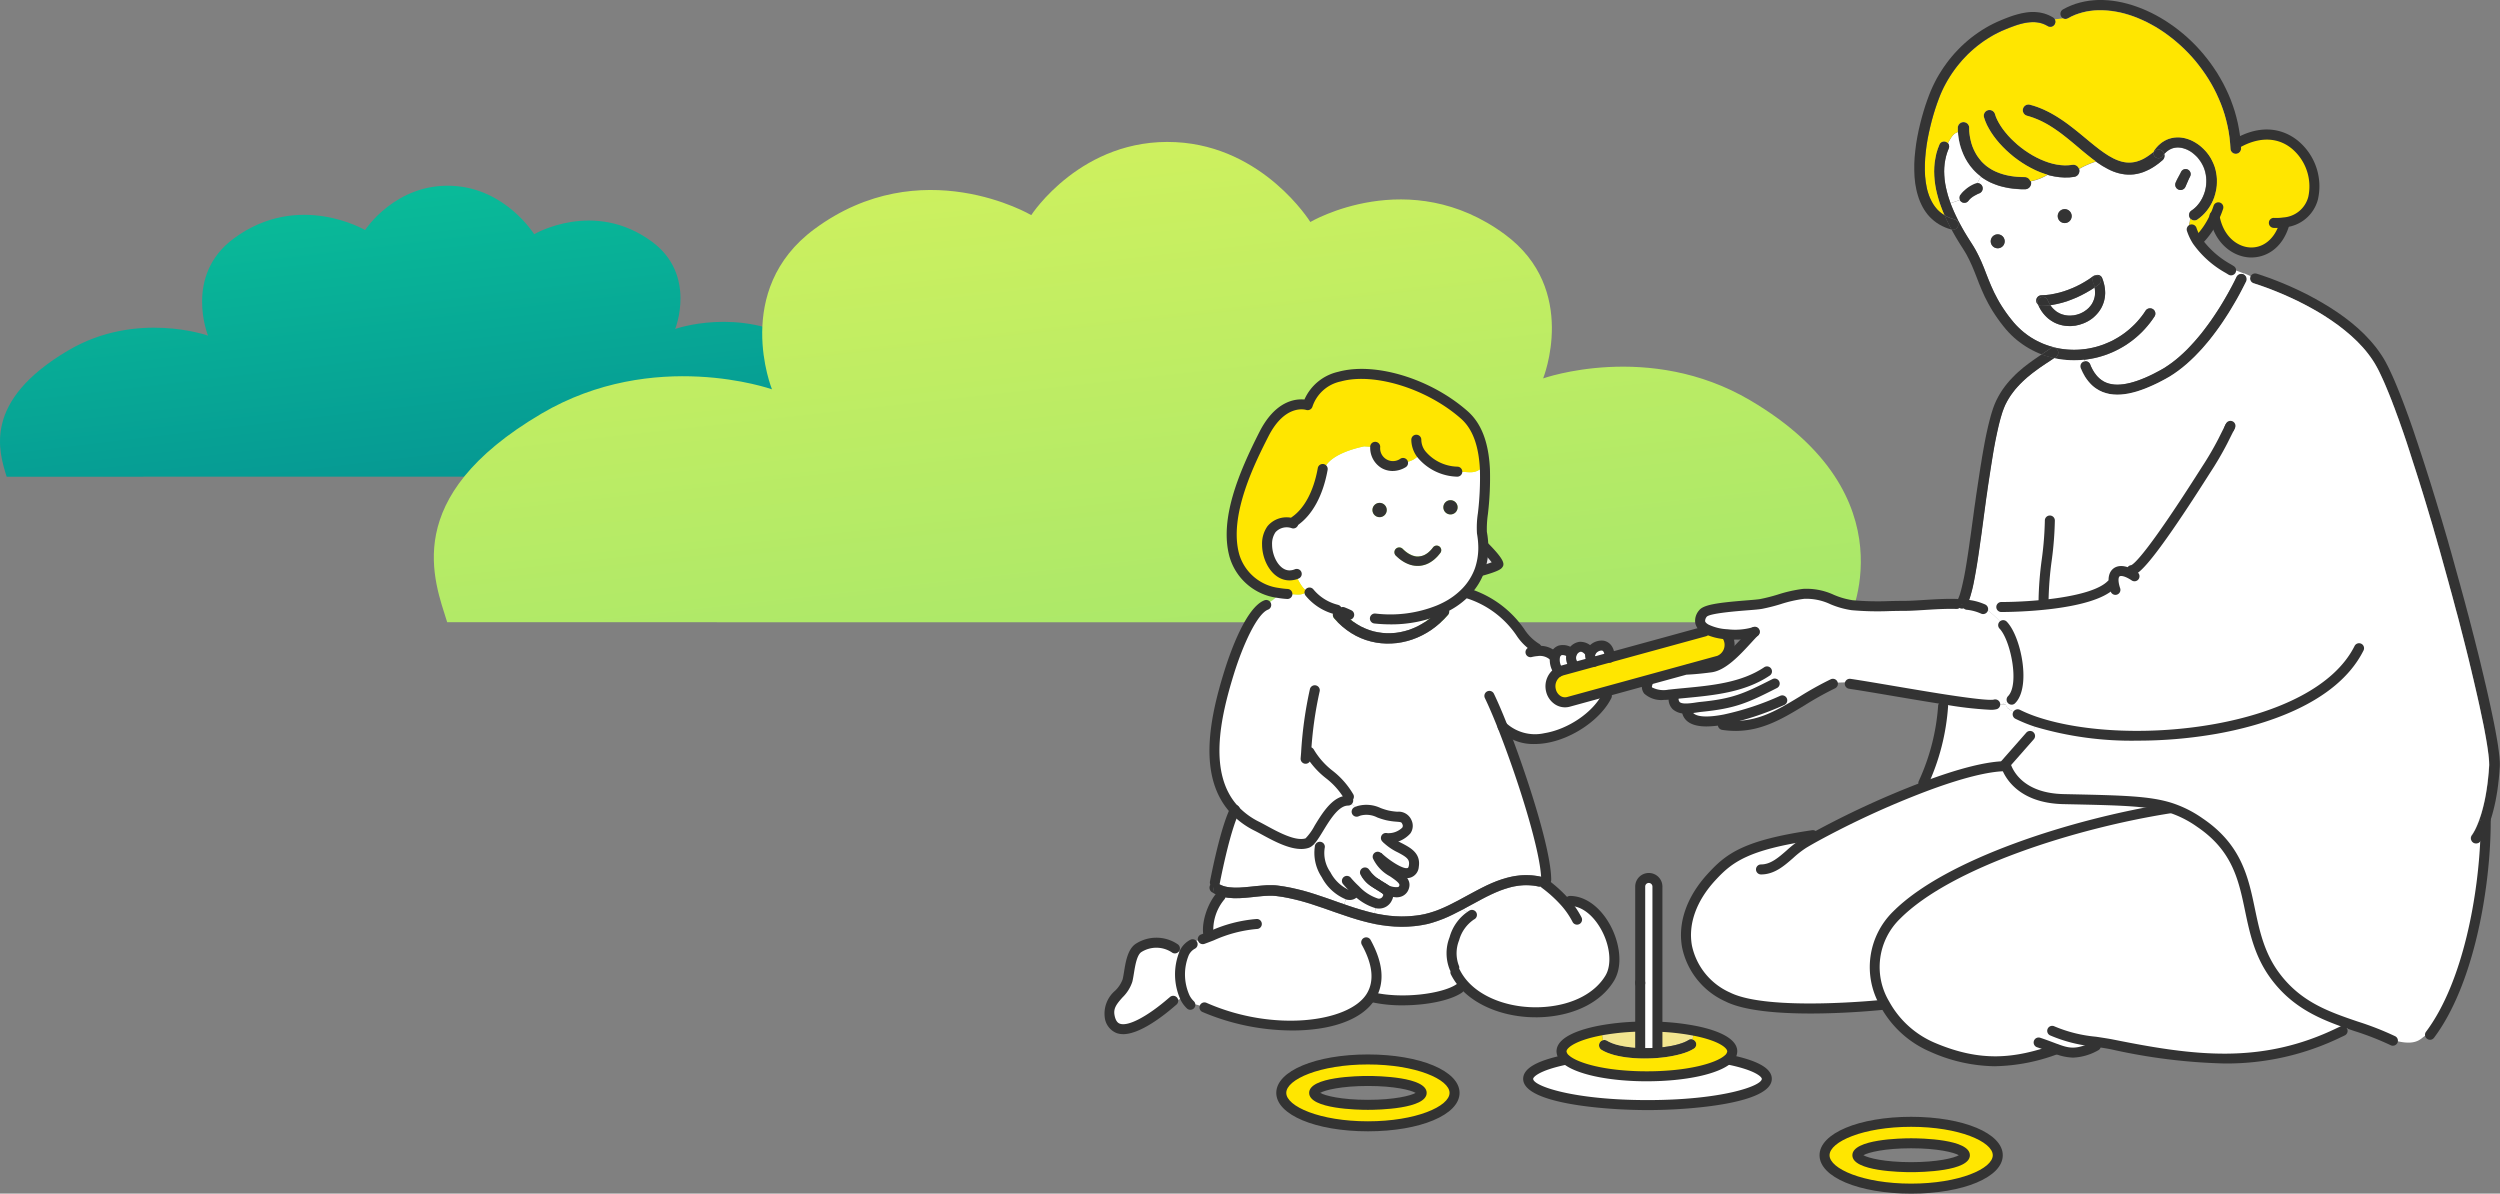 <svg xmlns="http://www.w3.org/2000/svg" xmlns:xlink="http://www.w3.org/1999/xlink" width="330.724" height="157.904" viewBox="0 0 330.724 157.904">
  <rect x="0" y="0" width="330.724" height="157.904" fill="#808080" stroke="none"/>
  <defs>
    <linearGradient id="linear-gradient" x1="0.831" y1="1.744" x2="0.156" y2="-0.071" gradientUnits="objectBoundingBox">
      <stop offset="0" stop-color="#027b8e"/>
      <stop offset="1" stop-color="#0ac29a"/>
    </linearGradient>
    <linearGradient id="linear-gradient-2" x1="-0.057" y1="-0.75" x2="2.034" y2="5.269" gradientUnits="objectBoundingBox">
      <stop offset="0" stop-color="#eef855"/>
      <stop offset="1" stop-color="#0ac29a"/>
    </linearGradient>
  </defs>
  <g id="con1-deco05-t" transform="translate(-330 -3321.341)">
    <g id="グループ_74958" data-name="グループ 74958" transform="translate(-66.744 -765.885)">
      <path id="パス_139069" data-name="パス 139069" d="M1471.131,3137.918c-1.015-3.293-3.262-9.989,8.16-16.715,9.022-5.313,18.478-1.95,18.478-1.95s-3.219-7.953,3.4-12.846c8.556-6.323,17.378-1.118,17.378-1.118s4.023-6.232,11.583-5.848c7.044.357,10.785,6.4,10.785,6.4s7.921-4.674,15.6,1c5.944,4.393,3.054,11.533,3.054,11.533s8.49-3.019,16.59,1.751c13.07,7.7,7.84,17.791,7.84,17.791Z" transform="translate(-1073.507 1012.371)" fill="url(#linear-gradient)"/>
      <path id="パス_139070" data-name="パス 139070" d="M1568.3,3102.806c-1.675-5.437-6.387-16.489,12.467-27.591,14.892-8.77,30.5-3.219,30.5-3.219s-5.314-13.128,5.615-21.2c14.123-10.437,28.685-1.845,28.685-1.845s6.64-10.287,19.119-9.654c11.628.591,17.8,10.562,17.8,10.562s13.074-7.715,25.754,1.656c9.812,7.251,5.041,19.038,5.041,19.038s14.014-4.983,27.384,2.89c21.574,12.7,12.942,29.367,12.942,29.367Z" transform="translate(-1112.399 1066.734)" fill="url(#linear-gradient-2)"/>
    </g>
    <g id="グループ_74956" data-name="グループ 74956" transform="translate(476.088 3321.344)">
      <g id="グループ_74957" data-name="グループ 74957" transform="translate(0 -0.003)">
        <path id="パス_138932" data-name="パス 138932" d="M1110.995,219.048a.651.651,0,0,0-.644-.4l-.193-.193.072-.006.469-.066.463-.078.463-.09.463-.114.457-.132.451-.144.451-.168.445-.181.433-.2.433-.217.427-.235.415-.247.409-.271.4-.283.391-.3.379-.319.367-.331.361-.349.349-.373.331-.379.325-.4.307-.415.289-.421a.7.7,0,0,0-.187-.975.712.712,0,0,0-.981.187l-.265.4-.277.373-.289.355-.295.343-.307.325-.325.313-.325.295-.337.283-.349.271-.355.253-.361.235-.373.223-.373.211-.385.193-.391.174-.391.162-.4.15-.4.132-.4.114-.415.1-.409.084-.415.072-.421.048-.415.042-.421.024-.415.006-.421-.012-.415-.024-.415-.042-.415-.054-.409-.072-.409-.09-.054-.012-.349-.09-.4-.12-.4-.138-.391-.15-.385-.174-.379-.181-.373-.2-.367-.217-.361-.235-.349-.253-.349-.271-.331-.283-.325-.307-.319-.319-.3-.331-.295-.361-.4-.505-.355-.487-.325-.475-.3-.463-.271-.445-.241-.433-.445-.86-.373-.818-.337-.806-.313-.794-.307-.794-.331-.794-.187-.409-.192-.409-.211-.415-.223-.415-.247-.421-.265-.421-.319-.5-.313-.5-.307-.511-.295-.517-.283-.517-.217-.409-.06-.12-.259-.529-.247-.535-.229-.535-.217-.542-.024-.072,1.227-.427a.7.7,0,0,0,.187.235.668.668,0,0,0,.938-.1l.145-.181.144-.144.156-.126.162-.12.162-.1.156-.084.144-.078.126-.066.1-.048.078-.03.048-.018.012-.006a.7.7,0,0,0-.247-1.36l.451-.866.295.211.313.2.325.186.349.181.367.156.385.15.4.138.421.114.439.1.464.09.481.066.5.048.523.036.529.006a.792.792,0,0,0,.77-1.047,6.64,6.64,0,0,0,2.286-.866l.295.084.65.138.644.09.65.042.656-.012.608-.072a.8.8,0,0,0,.7-.884.72.72,0,0,0-.036-.162l.06-.03a11.825,11.825,0,0,1,2.172-.945l.2.144.68.445.68.379.367.181.361.156.373.132.373.108.385.084.391.06.4.03h.4l.4-.03.415-.066.415-.1.415-.132.415-.174.421-.2.421-.241.421-.277.427-.319.415-.343a.789.789,0,0,0,.259-.842l.126-.138.18-.168.187-.144.187-.114.193-.1.193-.078.2-.054.2-.036.2-.024h.21l.217.018.217.036.217.054.223.072.216.084.223.108.217.12.211.138.2.156.2.168.193.181.186.193.169.211.2.271.175.283.156.289.132.295.108.307.084.307.066.319.042.313.024.319v.325l-.018.319-.036.313-.06.319-.078.307-.1.3-.12.3-.132.283-.156.277-.169.265-.193.253-.2.235-.223.223-.235.2-.277.2a.7.7,0,0,0-.15.981.312.312,0,0,0,.06.066l-.048.054-.054.379-.06.289.024.283.114.174.169.241a6.859,6.859,0,0,0,.734,1.54,12.64,12.64,0,0,0,4.1,3.652l.078-.126c.625.235,1.36.493,2.039.77l-.054.132a.7.7,0,0,0-.945.319l-.271.554-.289.56-.307.572-.319.578-.337.59-.349.59-.361.59-.379.59-.391.59-.4.584-.415.572-.427.572-.433.56-.451.542-.457.529-.469.511-.475.5-.487.469-.493.451-.505.427-.511.4-.517.367-.517.343-.535.307-.511.271-.511.265-.505.241-.505.223-.493.2-.487.181-.481.156-.469.132-.451.1-.439.078-.427.042-.4.018-.391-.018-.367-.048-.355-.078-.337-.114-.313-.144-.319-.2-.132-.1-.144-.114-.138-.132-.139-.138-.132-.15-.126-.168-.132-.174-.12-.193-.12-.2-.114-.223-.114-.229Zm-6.9-7.918.006.006.138.307.168.313.181.283.2.271.217.253.223.229.235.211.247.186.259.168.259.15.271.126.277.108.277.084.289.072.283.048.283.03.289.012h.3l.548-.054.553-.126.511-.174.277-.12.253-.126.241-.138.235-.156.229-.168.211-.187.2-.193.193-.211.181-.217.162-.235.156-.247.132-.259.114-.265.1-.283.078-.283.06-.3.036-.307.018-.313-.012-.319-.03-.325-.054-.331-.078-.331-.1-.343-.12-.325a.665.665,0,0,0-.86-.385l-.036.018h-.006a.62.62,0,0,0-.313.114l-.5.361-.517.325-.542.313-.56.289-.578.265-.584.235-.6.211-.6.174-.6.138-.6.114-.584.066-.6.03a.7.7,0,0,0-.662.74.647.647,0,0,0,.223.469m20.137-16.949a.666.666,0,0,0-1.191-.6l-.138.271-.126.235-.108.2-.09.168-.078.15-.054.114-.048.1-.036.078-.024.054-.018.048-.012.03-.006.012a.7.7,0,1,0,1.324.475l.012-.024.018-.042.024-.06.036-.09.048-.108.06-.138.078-.174.084-.2.108-.235Zm-16.275,6.125a.92.92,0,1,0-1.185-.547.921.921,0,0,0,1.185.547m-8.862,3.339a.923.923,0,1,0-1.185-.547.926.926,0,0,0,1.185.547" transform="translate(-980.579 -170.855)" fill="#fff"/>
        <path id="パス_138935" data-name="パス 138935" d="M627.694,835.55a.942.942,0,0,1-.475-1.125c.343-1.083,2.539-1.841,2.539.56Z" transform="translate(-562.907 -748.003)" fill="#fff"/>
        <path id="パス_138936" data-name="パス 138936" d="M605.187,835.882a.942.942,0,0,0,.475,1.125l-2.726.746-.18-.662a1.4,1.4,0,0,1-.024-1.143c.349-.909,1.48-1.5,2.455-.066" transform="translate(-540.875 -749.46)" fill="#fff"/>
        <path id="パス_138937" data-name="パス 138937" d="M582.018,842.036a2.478,2.478,0,0,1-.493-2.1c.247-.782,1.065-1.125,2.154-.289l.054.018a1.4,1.4,0,0,0,.024,1.143l.18.662-1.576.433a2.155,2.155,0,0,0-.343.132" transform="translate(-521.876 -753.178)" fill="#fff"/>
        <path id="パス_138938" data-name="パス 138938" d="M187.277,771.3a2.478,2.478,0,0,0,.493,2.1,2.211,2.211,0,0,0-1.059,2.443,1.919,1.919,0,0,0,2.328,1.546l4.916-1.348.156.56c-2.106,4.218-9.891,7.966-13.8,4.061,2.527,6.408,5.77,16.431,5.77,20.282l-.253.072a.663.663,0,0,0-.523-.511l-.373-.072-.385-.054-.385-.042-.379-.018-.379-.006-.367.006-.367.024-.367.042-.361.048-.355.066-.349.078-.361.09-.674.2-.68.241-.662.271-.65.295-.644.319-.638.331-.632.337-.626.337-.632.343-.62.337-.626.319-.626.319-.626.289-.626.265-.632.235-.638.2-.644.168-.662.126-.409.054-.421.048-.415.036-.409.024-.4.012-.391.006-.806-.03-.776-.066-.764-.108-.764-.132-.4-.09.283-1.312a1.2,1.2,0,0,0,1.408-.686c.283-.542.024-.933-.439-1.282,1.149.6,2.316.824,2.653-.186.475-1.438-2.9-2.19-3.49-3.983l.03-.036c.584.56,4.35,3.718,4.747,1.251.331-2.04-2.112-2.142-3.49-3.52l.006-.18c1.029.054,3.195-.662,2.569-2.112-.409-.951-1.041-.554-2.587-.9-1.324-.295-2.28-1.071-3.742-.608l-.355-.481-.144-.054-.223-.18-.211-.108-.361-.235-1.089-.072c-2.082,1-3.441,5.048-4.488,5.4a2.1,2.1,0,0,1-.385.09c-1.919.283-4.753-1.558-6.245-2.3a10.28,10.28,0,0,1-2.942-2.148c-4.29-4.579-2.611-12.226-.728-18.272.638-2.034,2.7-7.99,4.867-8.856l.138-.187a5.524,5.524,0,0,0,1.372-1.017l.1-.4a10.5,10.5,0,0,0,1.2.138l.247.06c.662-.108,1.318.2,2.04-.174l.265-.313c.042.018.078.03.114.042l.253.181a6.835,6.835,0,0,0,3.628,2.286.644.644,0,0,0-.3.162.709.709,0,0,0-.042.993l.511.554.56.517.584.463.6.409.626.361.644.3.656.253.674.193.674.144.686.09.686.042.692-.012.686-.054.68-.108.68-.156.662-.2.662-.253.638-.295.632-.343.608-.385.584-.433.566-.475.541-.517.5-.541a.667.667,0,0,0-.277-1.083,10.059,10.059,0,0,0,2.719-2.016l.3.271c6.257,2.184,6.606,6,8.989,7.2l.048.4a2.621,2.621,0,0,1,2.118.6Z" transform="translate(-127.628 -684.54)" fill="#fff"/>
        <path id="パス_138939" data-name="パス 138939" d="M599.721,813.7a2.144,2.144,0,0,1-1.4,2.569l-4,1.1-5.511,1.516-5.427,1.486-4.916,1.348a1.919,1.919,0,0,1-2.328-1.546,2.211,2.211,0,0,1,1.059-2.443,2.123,2.123,0,0,1,.343-.132l1.576-.433,2.725-.746,2.064-.566,12.581-3.447.162-.325a7.186,7.186,0,0,0,2.786.7l-.012.2a2.155,2.155,0,0,1,.3.722" transform="translate(-517.053 -728.862)" fill="#ffe600"/>
        <path id="パス_138940" data-name="パス 138940" d="M484.73,709.637a9.061,9.061,0,0,0,.475-2.96l.235-.006s1.961,1.992,1.721,2.274a9.211,9.211,0,0,1-2.118.806Z" transform="translate(-435.062 -634.262)" fill="#e7e7e7"/>
        <path id="パス_138941" data-name="パス 138941" d="M232.859,597.924l-.241.265-.475.451-.5.421-.517.379-.535.331-.548.3-.566.253-.566.216-.584.169-.584.132-.59.09-.59.042-.59.006-.584-.042-.584-.084-.572-.12-.566-.174-.56-.217-.542-.253-.529-.307-.517-.349-.5-.4-.475-.445-.391-.427-.084-.09a.687.687,0,0,0-.692-.2,6.834,6.834,0,0,1-3.628-2.286l-.253-.181c-.036-.012-.072-.024-.114-.042-.554-.277-1.023-1.239-1.288-1.739l-.981-.295c-3.219,0-4.44-6.991-.469-6.991l1.191-.2c2.01-1.4,3.153-4.073,3.652-6.775l.162.03c.566-1.793,3.436-2.732,5.337-3.129l1.468.09a2.352,2.352,0,0,0,3.676,2.112l-.012-.078a2.933,2.933,0,0,0,2.034-.872l.385-.241a6.375,6.375,0,0,0,4.777,2.341l.114.06c1-.162,1.919.313,2.852-.361l.686-.006c.181,3.682-.584,7.34-.4,8.381a11.766,11.766,0,0,1,.186,1.943,9.063,9.063,0,0,1-.475,2.96,8.189,8.189,0,0,1-1.775,2.888,10.061,10.061,0,0,1-2.72,2.015.655.655,0,0,0-.7.187Zm-2.653-5.854.265-.024.271-.048.259-.066.253-.09.253-.114.247-.138.235-.156.235-.174.223-.2.217-.211.211-.241.193-.241a.606.606,0,0,0-.951-.752l-.168.217-.163.18-.168.162-.162.144-.163.12-.162.1-.163.09-.162.066-.162.054-.156.036-.156.024-.162.012H230l-.163-.018-.162-.036-.168-.042-.169-.06-.174-.078-.174-.09-.174-.1-.181-.126-.18-.138-.181-.156-.186-.18a.645.645,0,0,0-.908.018.637.637,0,0,0,.024.9l.217.2.229.2.241.18.241.162.247.144.253.126.253.108.265.09.259.066.265.042.271.024Zm5.15-7.749a.942.942,0,1,0-.945.945.941.941,0,0,0,.945-.945m-9.38.361a.942.942,0,1,0-.945.945.946.946,0,0,0,.945-.945" transform="translate(-188.618 -517.212)" fill="#fff"/>
        <path id="パス_138942" data-name="パス 138942" d="M1765.113,1060.377l.114-.241.12-.271.126-.307.132-.343.848.06c0,.517-.006,1.053-.024,1.6l-.054.12-.12.235-.114.2-.1.174-.084.145-.078.114-.054.084-.042.054-.018.018a.7.7,0,0,1-.981.132.708.708,0,0,1-.132-.987h.006l.018-.03.036-.054.054-.084.072-.108.078-.144.1-.168Z" transform="translate(-1583.708 -950.683)" fill="#333"/>
        <path id="パス_138943" data-name="パス 138943" d="M1479.786,354.32a.661.661,0,0,1-.445-.824.524.524,0,0,1,.042-.1.659.659,0,0,1,.788-.343h.018l.048.018.084.024.108.036.138.042.162.06.193.06.217.078.241.084.259.09.289.1.3.114.325.126.337.132.361.144.373.15.391.168.4.168.415.187.427.193.433.2.445.217.457.223.463.235.927.5.951.542.957.584.951.62.945.668.915.71.884.752.848.8.788.836.385.451.367.451.343.463.325.469.313.487.283.493.156.3.162.313.163.331.162.349.168.361.175.385.175.4.174.415.181.433.181.445.186.457.186.481.187.487.193.505.193.517.193.529.2.542.2.56.2.572.2.572.2.6.2.6.21.62.2.614.211.632.211.638.21.65.211.65.211.668.211.662.217.68.21.68.211.692.217.692.21.7.211.7.216.71.211.7.211.716.21.716.211.722.211.716.2.728.211.722.2.722.2.722.2.728.2.722.2.722.2.716.193.716.2.722.193.71.186.7.187.71.192.71.175.686.181.692.174.686.181.686.168.674.169.674.168.656.162.656.156.638.151.638.15.626.15.62.138.608.144.6.265,1.161.247,1.119.229,1.065.211,1.011.1.487.09.469.09.457.078.445.078.421.072.409.066.4.06.373.048.361.048.343.042.325.036.307.03.289.018.271.018.253.006.235v.223l-.006.2-.06.872-.078.824-.09.776-.1.734-.114.692-.12.65-.132.608-.138.572-.139.523-.144.493-.15.451-.144.409-.144.379-.138.343-.138.3-.072.156c.018-.547.024-1.083.024-1.6l-.848-.06.132-.379.138-.415.132-.457.132-.493.126-.53.126-.578.114-.614.108-.662.1-.7.084-.746.078-.788.06-.848.006-.138-.006-.168-.006-.2-.012-.216-.018-.247-.03-.265-.03-.289-.042-.307-.042-.331-.054-.343-.054-.367-.066-.385-.066-.4-.078-.421-.078-.433-.084-.451-.09-.463-.1-.475-.211-1-.223-1.059-.247-1.107-.265-1.155-.138-.6-.138-.6-.15-.62-.144-.62-.156-.638-.151-.638-.162-.656-.162-.65-.169-.668-.168-.668-.175-.686-.18-.692-.175-.686-.174-.686-.187-.7-.193-.7-.187-.71-.186-.7-.193-.716-.2-.716-.193-.722-.2-.716-.2-.722-.2-.722-.2-.722-.2-.722-.2-.722-.211-.716-.2-.722-.211-.716-.2-.716-.211-.71-.21-.7-.211-.71-.211-.7-.211-.7-.21-.692-.211-.686-.211-.674-.21-.68-.211-.662-.21-.662-.211-.65-.211-.65-.2-.626-.2-.632-.2-.614-.2-.614-.2-.59-.2-.59-.2-.572-.2-.565-.193-.553-.2-.535-.193-.523-.187-.517-.192-.493-.181-.487-.187-.469-.18-.451-.181-.439-.174-.421-.169-.4-.168-.385-.168-.373-.162-.349-.156-.331-.151-.313-.15-.295-.145-.265-.259-.457-.277-.439-.3-.433-.313-.421-.331-.415-.343-.4-.752-.794-.794-.746-.836-.71-.872-.68-.9-.638-.908-.6-.921-.566-.914-.517-.908-.487-.445-.223-.439-.223-.427-.2-.427-.2-.415-.186-.4-.181-.391-.168-.379-.156-.361-.15-.349-.138-.331-.132-.313-.12-.295-.108-.277-.1-.253-.09-.235-.084-.2-.066-.187-.066-.156-.048-.132-.042-.1-.036-.072-.024-.048-.012Z" transform="translate(-1327.734 -316.849)" fill="#333"/>
        <path id="パス_138944" data-name="パス 138944" d="M1384.09,220.53l-.012.024a.7.7,0,1,1-1.323-.475l.006-.012.012-.03.018-.048.024-.054.036-.078.048-.1.054-.114.078-.15.09-.168.108-.2.126-.235.138-.271a.666.666,0,0,1,1.191.6l-.138.277-.108.235-.084.2-.078.174-.06.138-.048.108-.036.09-.024.06Z" transform="translate(-1241.034 -195.881)" fill="#343434"/>
        <path id="パス_138945" data-name="パス 138945" d="M1354.807,194.136a.67.67,0,0,1-.241-.7l.132-.108a.8.8,0,0,1,1.125.1.756.756,0,0,1,.15.283l-.048.054-.187.247a.668.668,0,0,1-.932.126" transform="translate(-1215.752 -173.348)" fill="#343434"/>
        <path id="パス_138946" data-name="パス 138946" d="M1362.99,184.474l-.1.4-.12.391-.15.379-.174.367-.2.361-.223.343-.247.331-.271.313-.295.295-.313.271-.319.241a.707.707,0,0,1-.927-.084.316.316,0,0,1-.06-.066.7.7,0,0,1,.15-.981l.277-.2.235-.2.223-.223.2-.235.193-.253.168-.265.156-.277.132-.283.12-.3.1-.3.078-.307.06-.319.036-.313.018-.319V182.9l-.024-.319-.042-.313-.066-.319-.084-.307-.108-.307-.132-.295-.156-.289-.175-.283-.2-.271-.168-.211-.187-.193-.193-.181-.2-.168-.2-.156-.211-.138-.217-.12-.223-.108-.217-.084-.223-.072-.217-.054-.217-.036-.217-.018h-.211l-.2.024-.2.036-.2.054-.192.078-.193.1-.187.114-.186.144-.181.169-.126.138a.756.756,0,0,0-.15-.283.8.8,0,0,0-1.125-.1l-.132.108a.613.613,0,0,1,.108-.229l.223-.289.253-.283.271-.247.277-.217.3-.186.3-.156.313-.12.325-.09.319-.06.325-.03.331-.006.319.03.325.048.313.078.313.1.307.12.3.144.289.162.283.18.277.2.259.217.253.235.241.247.235.271.259.343.235.367.2.379.175.385.151.391.114.4.084.4.06.409.036.415v.409l-.018.409-.048.4Z" transform="translate(-1215.944 -159.156)" fill="#343434"/>
        <path id="パス_138947" data-name="パス 138947" d="M1024.1,1073.648l-.078.524c-2.443,1.221-3.532,1.035-5.271.4l-.024.072c-5.529,1.925-10.18,2.352-16.359-.295a12.991,12.991,0,0,1-6.287-5.728,9.59,9.59,0,0,1,1.594-11.768c6.8-6.793,23.374-12.093,36.087-14.1l.03-.1a14.513,14.513,0,0,1,3.983,1.992c8.405,5.686,4.9,13.549,9.987,20.33,2.84,3.784,6.444,5.168,10.03,6.4l-.036.343-.18.09-.548.181-.271.1-.271.09-.181.181v.006c-10.066,4.91-19.042,3.851-30.131,1.631-.668-.132-1.366-.235-2.076-.343" transform="translate(-892.836 -935.821)" fill="#fff"/>
        <path id="パス_138948" data-name="パス 138948" d="M1276.61,356.708l-.523.373-.042.024-.048-.223-.078-.253-.108-.289a.66.66,0,0,1,.343-.836h.006a.664.664,0,0,1,.451,1.2" transform="translate(-1145.045 -319.074)" fill="#333"/>
        <path id="パス_138949" data-name="パス 138949" d="M1261.38,367.9l-.169-.217-.168-.229-.156-.241-.144-.259-.144-.265-.132-.283-.126-.289a.663.663,0,0,1,.355-.872.6.6,0,0,1,.229-.048.651.651,0,0,1,.644.4l.108.265.114.229.114.223.12.2.12.193.132.174.126.168.132.15.138.138.138.132.144.114.132.1.319.2.313.144.337.114.355.078.367.048.391.018.4-.018.427-.042.439-.078.451-.1.469-.132.481-.156.488-.181.493-.2.505-.223.505-.241.511-.265.511-.271.536-.307.517-.343.517-.367.511-.4.505-.427.493-.451.487-.469.475-.5.469-.511.457-.529.451-.542.433-.559.427-.572.415-.572.4-.584.391-.59.379-.59.361-.59.349-.59.337-.59.319-.577.307-.572.289-.56.271-.554a.705.705,0,1,1,1.264.626l-.283.56-.3.584-.313.59-.331.6-.349.6-.361.608-.373.614-.391.608-.4.608-.421.608-.433.6-.445.59-.457.584-.475.565-.481.56-.5.535-.505.523-.524.5-.529.481-.547.457-.554.427-.566.4-.578.373-.584.331-.547.289-.542.277-.541.253-.536.235-.542.223-.529.193-.529.174-.529.144-.523.12-.517.084-.511.054-.505.018-.5-.024-.493-.06-.475-.114-.469-.156-.451-.211-.415-.253-.223-.163-.2-.162-.193-.181-.186-.192Z" transform="translate(-1131.151 -317.402)" fill="#333"/>
        <path id="パス_138950" data-name="パス 138950" d="M1242.892,1.777l-.584-.144-.584-.114-.578-.09-.572-.06-.566-.03-.553-.006-.547.024-.542.06-.529.084-.517.12-.506.15-.493.174-.475.211-.487.259a.673.673,0,0,1-.65-.018.67.67,0,0,1,.03-1.161l.523-.277.566-.247L1236.4.5l.584-.168.6-.138.6-.1.614-.066.626-.036.626.006.632.036.638.066.638.1.638.126.644.162.644.187.638.217.638.241.632.271.632.295.626.325.62.349.614.373.6.4.6.421.583.445.578.469.56.493.547.511.535.535.517.56.505.578.481.6.469.614.445.638.427.65.4.674.385.686.355.71.337.722.307.734.277.758.253.764.217.782.193.794.156.812.132.818.084.788.006.042.054.83a.7.7,0,0,1-1.4.1l-.054-.8-.084-.77-.114-.764-.151-.752-.174-.74-.2-.728-.235-.716-.259-.7-.289-.686-.307-.674-.331-.662-.355-.644-.379-.632-.4-.614-.421-.6-.433-.578-.451-.566-.469-.541-.487-.523-.5-.505-.511-.481-.53-.463-.536-.445-.547-.421-.554-.4-.559-.373-.572-.355-.578-.325-.578-.307-.59-.277-.584-.253-.589-.229-.59-.2Z" transform="translate(-1107.903 0.004)" fill="#343434"/>
        <path id="パス_138951" data-name="パス 138951" d="M1232.81,270.621a.922.922,0,1,1-1.185-.547.921.921,0,0,1,1.185.547" transform="translate(-1104.885 -242.35)" fill="#343434"/>
        <path id="パス_138952" data-name="パス 138952" d="M1230.213,404.866l-.4.036-.475.024-.469.006-.469-.012-.469-.03-.469-.042-.469-.066-.463-.084-.247-.054.018-.012.253-.174a.664.664,0,0,0,.156-.926.654.654,0,0,0-.385-.265l.012-.036.054.012.409.09.409.072.415.054.415.042.415.024.421.012.415-.006.421-.024.415-.042.421-.048.415-.072.409-.084.415-.1.4-.114.4-.132.4-.15.391-.163.391-.174.385-.193.373-.211.373-.223.361-.235.355-.253.349-.271.337-.283.325-.295.325-.313.307-.325.295-.343.289-.355.277-.373.265-.4a.711.711,0,0,1,.981-.186.7.7,0,0,1,.187.975l-.289.421-.307.415-.325.4-.331.379-.349.373-.361.349-.367.331-.379.319-.391.3-.4.283-.409.271-.415.247-.427.235-.433.217-.433.2-.445.181-.451.168-.451.144-.457.132-.463.114-.463.09-.463.078-.469.066Z" transform="translate(-1100.633 -357.263)" fill="#343434"/>
        <path id="パス_138953" data-name="パス 138953" d="M1222.973,374.693l-.187-.072-.181-.09-.18-.1-.175-.114-.162-.132-.162-.145-.156-.156-.15-.174-.138-.193-.012-.018.193-.024.674-.132.668-.162.662-.2.656-.247.638-.265.626-.3.608-.325.59-.343.53-.343.006.024.042.241.018.235.006.223-.012.217-.024.2-.042.2-.054.193-.072.187-.078.18-.09.181-.1.162-.12.163-.126.15-.132.144-.145.132-.156.132-.162.114-.168.114-.181.1-.18.09-.175.078-.4.132-.4.084-.427.036h-.181l-.2-.012-.2-.024-.2-.036-.193-.048Z" transform="translate(-1096.311 -333.125)" fill="#fff"/>
        <path id="パス_138954" data-name="パス 138954" d="M1211.291,448.908a.655.655,0,0,1,.927.156.664.664,0,0,1-.156.927l-.253.174-.018.012-.217-.048-.457-.12-.451-.132-.451-.156-.078-.03.078-.054.295-.2.283-.186.259-.174Z" transform="translate(-1086.14 -402.797)" fill="#333"/>
        <path id="パス_138955" data-name="パス 138955" d="M1213.7,355.26a.665.665,0,0,0-.608-.271l.036-.018a.665.665,0,0,1,.86.385l.12.325.1.343.078.331.054.331.03.325.012.319-.018.313-.036.307-.06.3-.078.283-.1.283-.114.265-.132.259-.156.247-.162.235-.181.217-.193.211-.2.193-.211.187-.229.168-.235.156-.241.138-.253.126-.277.12-.511.174-.554.126-.548.054h-.3l-.289-.012-.283-.03-.283-.048-.289-.072-.277-.084-.277-.108-.271-.126-.259-.15-.259-.168-.247-.186-.235-.211-.223-.229-.217-.253-.2-.271-.18-.283-.168-.313-.138-.307a.67.67,0,0,0,.505.187l.65-.03.481-.06.012.018.138.193.15.174.157.156.162.144.162.132.175.114.18.1.181.09.186.072.187.06.193.048.2.036.2.024.2.012h.181l.427-.036.4-.084.4-.132.175-.078.18-.09.181-.1.168-.114.163-.114.156-.132.144-.132.132-.144.126-.15.12-.162.1-.162.09-.181.078-.18.072-.186.054-.193.042-.2.024-.2.012-.217-.006-.223-.018-.235-.042-.241-.006-.024.042-.024.523-.373a.667.667,0,0,0,.156-.933" transform="translate(-1081.976 -318.559)" fill="#333"/>
        <path id="パス_138956" data-name="パス 138956" d="M1206.238,384.006l.126.229.12.193-.481.06-.65.03a.67.67,0,0,1-.505-.186l-.006-.006a.7.7,0,0,1,.337-.933.713.713,0,0,1,.938.343Z" transform="translate(-1081.328 -344.05)" fill="#333"/>
        <path id="パス_138957" data-name="パス 138957" d="M1207.971,358.713l-.656.247-.662.2-.668.162-.674.132-.193.024-.12-.193-.126-.229-.12-.271a.713.713,0,0,0-.938-.343.7.7,0,0,0-.337.933.647.647,0,0,1-.223-.469.7.7,0,0,1,.662-.74l.6-.03.584-.066.6-.114.6-.138.6-.174.6-.211.584-.235.578-.265.56-.289.541-.313.517-.325.5-.361a.62.62,0,0,1,.313-.114.66.66,0,0,0-.343.836l.108.289.078.253.048.223-.529.343-.59.343-.608.325-.626.3Z" transform="translate(-1079.962 -319.106)" fill="#333"/>
        <path id="パス_138958" data-name="パス 138958" d="M1197.208,141.776l.608.337.277.132.289.12.283.1.283.084.277.06.277.042.277.018h.283l.283-.024.289-.042.289-.072.307-.1.313-.126.319-.156.337-.2.343-.229.355-.265.253-.2a.666.666,0,0,0,1.173.578l.186-.247.048-.054a.789.789,0,0,1-.259.842l-.415.343-.427.319-.421.277-.421.241-.421.2-.415.174-.415.132-.415.1-.415.066-.4.03h-.4l-.4-.03-.391-.06-.385-.084-.373-.108-.373-.132-.361-.156-.367-.181-.68-.379-.68-.445-.2-.145-.469-.349-.662-.523-.668-.547-.662-.56-.674-.566-.68-.554-.7-.548-.349-.259-.361-.253-.361-.247-.367-.235-.373-.229-.379-.211-.385-.2-.391-.187-.4-.168-.4-.156-.409-.138-.433-.126a.754.754,0,1,1,.415-1.45l.469.132.469.156.463.181.451.192.439.211.433.223.415.235.415.247.4.259.4.265.385.271.379.277.728.559.71.572.686.566.668.554.644.523.632.493.62.445Z" transform="translate(-1064.331 -121.163)" fill="#343434"/>
        <path id="パス_138959" data-name="パス 138959" d="M1072.082,906.975l-.15.15-.072.15-.289.487-3.237,3.682a2.59,2.59,0,0,0,.09.3c-2.647.006-6.636,1.137-10.824,2.713l-.132-.481a29.052,29.052,0,0,0,2.611-10.162l.144-.909c3.351.517,6.125.866,6.757.662l.794.006.572.012.132.241.138.241.307.211.2.138.379.108.427.355a19.028,19.028,0,0,0,2.527,1.029l-.078.241-.078.223Z" transform="translate(-949.115 -810.392)" fill="#fff"/>
        <path id="パス_138960" data-name="パス 138960" d="M1144.585,303.795a.923.923,0,1,1,1.185.547.928.928,0,0,1-1.185-.547" transform="translate(-1027.255 -271.552)" fill="#343434"/>
        <path id="パス_138961" data-name="パス 138961" d="M1138.1,144.617l.331.421.355.421.391.415.421.4.439.4.463.373.487.361.505.337.511.313.524.283.536.259.535.223.542.193.542.156.535.114.529.072.524.036.505-.018.536-.06a.79.79,0,0,1,.848.536.708.708,0,0,1,.036.162.8.8,0,0,1-.7.884l-.607.072-.656.012-.65-.042-.644-.09-.65-.138-.295-.084-.343-.1-.626-.223-.62-.265-.6-.3-.59-.325-.578-.361-.553-.379-.536-.4-.511-.427-.487-.439-.463-.457-.439-.469-.4-.475-.373-.487-.337-.493-.295-.493-.265-.493-.217-.505-.156-.463a.754.754,0,0,1,.469-.963.763.763,0,0,1,.963.475l.132.4.175.391.216.409.253.415Z" transform="translate(-1019.205 -127.505)" fill="#343434"/>
        <path id="パス_138962" data-name="パス 138962" d="M703.787,779.773c-.193.018-.379.042-.566.06-.668.072-3.441.181-2.822-1.474l-.114-.409,5.511-1.516.018.072c1.131-.06,2.2-.193,2.948-.289,2.052-.259,4.392-3.3,5.764-4.669a9.034,9.034,0,0,1-3.616.3,7.185,7.185,0,0,1-2.786-.7,1.226,1.226,0,0,1-.391-2.052c.674-.9,6.426-1.023,7.7-1.257,1.9-.343,3.646-1.137,5.607-1.336,2.449-.247,4.163,1.252,6.438,1.5a63.6,63.6,0,0,0,6.943.084c1.721,0,4.476-.331,6.877-.253a.684.684,0,0,0,.343.505.706.706,0,0,0,.963-.259l.078-.138a6.722,6.722,0,0,1,1.931.487c.235-.6,2.78,1.985,3.05,2.461,1.5,1.937,2.611,7.581,1.011,9.476l-.181-.09a2.559,2.559,0,0,1-1.3.842l-.794-.006c-.632.2-3.405-.144-6.757-.662-4.29-.668-9.542-1.618-12.49-2.058l-.036-.247c-.74.114-1.48.042-2.208.168l.012.078c-5.114,2.407-8.592,6.251-14.422,5.463l.1-.752c-2.389.463-4.506.433-4.952-.909l-.012-.535c-.945.03-1.793-.193-1.793-1.336Z" transform="translate(-628.531 -687.937)" fill="#fff"/>
        <path id="パス_138963" data-name="パス 138963" d="M941.329,1448.342c6.329,0,11.461,1.979,11.461,4.422s-5.132,4.416-11.461,4.416-11.456-1.979-11.456-4.416,5.126-4.422,11.456-4.422m7.112,4.422c0-.878-3.183-1.582-7.112-1.582s-7.112.7-7.112,1.582,3.189,1.576,7.112,1.576,7.112-.71,7.112-1.576" transform="translate(-834.594 -1299.938)" fill="#ffe600"/>
        <path id="パス_138964" data-name="パス 138964" d="M1151.473,353.539a.66.66,0,0,0,.445.824l.012.006.048.012.072.024.1.036.132.042.156.048.187.066.2.066.235.084.253.09.277.1.295.108.313.12.331.132.349.138.361.15.379.156.391.168.4.18.415.187.427.2.427.2.439.223.445.223.909.487.915.517.921.565.908.6.9.638.872.68.836.71.794.746.752.794.343.4.331.415.313.421.3.433.277.439.259.457.144.265.15.295.15.313.156.331.162.349.169.373.168.385.168.4.175.421.18.439.181.451.187.469.18.487.193.493.187.517.192.523.2.536.193.553.2.566.2.572.2.59.2.59.2.614.2.614.2.632.2.626.21.65.211.65.211.662.211.662.211.68.211.674.211.686.211.692.211.7.211.7.21.71.211.7.21.71.2.716.211.716.2.722.211.716.2.722.2.722.2.722.2.722.2.722.2.716.192.722.2.716.193.716.187.7.187.71.193.7.187.7.174.686.174.686.18.692.175.686.169.668.168.668.162.65.162.656.15.638.156.638.144.62.15.62.138.6.139.6.265,1.155.247,1.107.223,1.059.211,1,.1.475.09.463.084.451.078.433.078.421.066.4.066.385.054.367.054.343.042.331.042.307.03.289.03.265.018.247.012.217.006.2.006.168-.006.138-.06.848-.078.788-.084.746-.1.7-.108.662-.114.614-.126.578-.126.529-.132.493-.132.457-.138.415-.132.379-.132.343-.126.307-.12.271-.114.241-.1.2-.1.168-.078.145-.072.108-.054.084-.036.054-.018.03h-.006a.708.708,0,0,0,.132.987.7.7,0,0,0,.981-.132l.018-.018.042-.054.054-.084.078-.114.084-.144.1-.175.114-.2.12-.235.054-.12c-.241,8.507-2.4,20.1-7.346,26.7l-.193.018c-.9,0-.969,1.679-4.41.77h-.307a44.391,44.391,0,0,0-5.511-2.124c-3.586-1.227-7.19-2.611-10.03-6.4-5.084-6.781-1.582-14.644-9.987-20.33a14.519,14.519,0,0,0-3.983-1.991c-2.9-.9-6.564-.957-14.055-1.119-5.668-.12-7.238-3.345-7.593-4.362a2.608,2.608,0,0,1-.09-.3l3.237-3.682.289-.487.072-.15.151-.15.223-.6.078-.223.078-.241a19.032,19.032,0,0,1-2.527-1.029l-.427-.355-.379-.108-.2-.138-.307-.211-.138-.241-.132-.241-.572-.012a2.561,2.561,0,0,0,1.3-.842l.18.09c1.6-1.9.487-7.539-1.011-9.476-.271-.475-2.816-3.056-3.05-2.461a6.723,6.723,0,0,0-1.931-.487l.036-.066.12-.259.108-.277.108-.307.1-.331.1-.361.1-.379.1-.409.09-.433.09-.457.09-.481.09-.5.181-1.053.174-1.131.174-1.191.084-.62.09-.62.09-.638.084-.644.09-.656.084-.65.09-.668.09-.662.09-.668.09-.668.1-.668.09-.662.1-.662.1-.662.1-.644.1-.65.1-.632.1-.626.1-.614.1-.6.108-.584.108-.572.114-.554.114-.535.114-.517.114-.493.12-.469.12-.445.126-.421.12-.385.18-.481.193-.451.223-.433.241-.415.259-.4.283-.385.289-.373.307-.349.319-.343.325-.325.337-.313.337-.3.349-.283.343-.277.349-.259.343-.253.337-.241.331-.223.325-.223.313-.2.3-.2.289-.193.253-.174.247.054.463.084.469.066.469.042.469.03.469.012.469-.006.475-.024.4-.036.193.193a.6.6,0,0,0-.229.048.663.663,0,0,0-.355.872l.126.289.132.283.144.265.144.259.156.241.168.229.168.216.18.2.187.193.193.181.2.162.223.162.415.253.451.211.469.156.475.114.493.06.5.024.505-.018.511-.054.517-.084.523-.12.53-.144.529-.174.53-.193.542-.223.536-.235.541-.253.542-.277.547-.289.584-.331.578-.373.566-.4.553-.427.547-.457.53-.481.523-.5.505-.523.5-.535.481-.559.475-.566.457-.584.445-.59.433-.6.421-.608.4-.608.391-.608.373-.614.361-.608.349-.6.331-.6.313-.59.3-.584.283-.559a.709.709,0,0,0-.319-.945l.054-.132c.295.114.578.241.842.367a.514.514,0,0,0-.042.1" transform="translate(-999.867 -316.892)" fill="#fff"/>
        <path id="パス_138965" data-name="パス 138965" d="M1105.863,238.029l-.163.1-.162.12-.156.126-.144.144-.144.181a.668.668,0,0,1-.938.1.7.7,0,0,1-.187-.235.66.66,0,0,1,.09-.7l.18-.235.217-.223.223-.2.217-.18.217-.156.2-.132.193-.108.168-.09.144-.066.114-.048.072-.03.036-.012a.691.691,0,0,1,.247-.048.7.7,0,0,1,.247,1.36l-.012.006-.048.018-.078.03-.1.048-.126.066-.145.078Z" transform="translate(-990.796 -212.121)" fill="#333"/>
        <path id="パス_138966" data-name="パス 138966" d="M1101.893,779.884l-.078.138a.707.707,0,0,1-.963.259.685.685,0,0,1-.343-.505c.481.018.945.054,1.384.108" transform="translate(-987.746 -699.876)" fill="#333"/>
        <path id="パス_138967" data-name="パス 138967" d="M1096.413,290.669l-.175-.379-.193-.379-.2-.385-.223-.379-.247-.4-.325-.505-.319-.517-.319-.529-.307-.542-.229-.421a.7.7,0,0,0,.86-.469.7.7,0,0,0-.1-.62l.138-.072.217.409.283.517.295.517.307.511.313.5.319.5.265.421.247.421.222.415.211.415.192.409.187.409.331.794.307.794.313.794.337.806.373.818.445.86.241.433.271.445.3.463.325.475.355.487.4.505.295.361.3.331.319.319.325.307.331.283.349.271.349.253.361.235.367.217.373.2.379.18.385.174.391.15.4.138.4.12.349.09-.012.036a.654.654,0,0,0-.542.108l-.241.168-.259.174-.283.187-.295.2-.078.054-.367-.144-.433-.193-.433-.217-.421-.229-.415-.247-.409-.271-.4-.289-.391-.3-.379-.325-.367-.343-.355-.361-.343-.385-.331-.4-.415-.535-.379-.523-.349-.511-.319-.493-.289-.487-.271-.481-.463-.9-.391-.872-.349-.836-.313-.812-.307-.782-.319-.77Z" transform="translate(-981.791 -255.864)" fill="#343434"/>
        <path id="パス_138968" data-name="パス 138968" d="M1102.711,162.141l-.2-.493-.156-.475-.126-.457-.09-.427-.066-.385-.024-.186-.024-.174-.012-.156-.012-.144-.006-.054-.006-.078-.006-.12v-.367a.755.755,0,1,1,1.51.048v.174l.006.084v.1l.006.1.012.12.012.132.018.138.018.144.06.331.078.355.1.379.132.391.168.4.2.4.235.4.283.391.331.4.168.168.193.181.2.174.223.168.229.156.247.156.265.144.277.138.3.126.313.12.331.108.355.1.373.084.391.072.421.06.433.042.463.024.493.012a.8.8,0,1,1-.03,1.594l-.529-.006-.523-.036-.5-.048-.481-.066-.464-.09-.439-.1-.421-.114-.4-.138-.385-.15-.367-.156-.349-.18-.325-.187-.313-.2-.295-.211-.277-.217-.259-.223-.241-.235-.241-.253-.391-.475-.349-.505-.295-.505Z" transform="translate(-989.064 -141.709)" fill="#343434"/>
        <path id="パス_138969" data-name="パス 138969" d="M1086.7,173.034l.2.493.241.505.295.505.349.505.391.475.241.253.241.235.259.223.277.217-.451.866a.691.691,0,0,0-.247.048l-.036.012-.072.03-.114.048-.144.066-.168.09-.193.108-.2.132-.217.156-.216.181-.223.2-.217.223-.18.235a.66.66,0,0,0-.09.7l-1.227.427-.162-.463-.175-.542-.144-.541-.126-.535-.1-.535-.072-.529-.042-.53-.018-.523.018-.517.048-.511.084-.511.114-.5.15-.493.2-.511a.685.685,0,0,0-.12-.686c.361-.608.62-1.258,1.323-1.468l.006.054.012.144.012.156.024.174.024.187.066.385.09.427.126.457Z" transform="translate(-973.253 -153.095)" fill="#fff"/>
        <path id="パス_138970" data-name="パス 138970" d="M1101.383,487.212l.09-.463.09-.487.174-1.041.174-1.113.175-1.185.084-.614.09-.614.09-.638.084-.638.09-.656.09-.656.09-.662.09-.662.1-.668.09-.674.1-.668.1-.668.1-.662.1-.662.1-.656.1-.65.108-.638.1-.638.108-.62.108-.608.108-.6.114-.584.114-.566.12-.548.12-.535.126-.511.126-.487.126-.475.138-.445.138-.433.2-.535.229-.523.259-.5.277-.481.295-.457.313-.433.331-.415.343-.4.355-.373.355-.361.367-.343.373-.319.367-.313.373-.289.367-.277.361-.265.355-.247.343-.235.331-.229.241-.156.078.03.451.156.451.132.457.12.217.048-.253.174-.289.193-.3.2-.313.2-.325.223-.331.223-.337.241-.343.253-.349.259-.343.277-.349.283-.337.3-.337.313-.325.325-.319.343-.307.349-.289.373-.283.385-.259.4-.241.415-.223.433-.193.451-.18.481-.12.385-.126.421-.12.445-.12.469-.114.493-.114.517-.114.535-.114.554-.108.572-.108.584-.1.6-.1.614-.1.626-.1.632-.1.65-.1.644-.1.662-.1.662-.09.662-.1.668-.09.668-.09.668-.09.662-.09.668-.084.65-.09.656-.084.644-.09.638-.09.62-.084.62-.175,1.191-.174,1.131-.181,1.053-.09.5-.09.481-.09.457-.09.433-.1.409-.1.379-.1.361-.1.331-.108.307-.108.277-.12.259-.036.066c-.439-.054-.9-.09-1.384-.108a.691.691,0,0,1,.084-.457l.084-.144.078-.168.084-.211.09-.253.084-.289.09-.325.09-.355.09-.385.09-.415Z" transform="translate(-987.669 -410.754)" fill="#333"/>
        <path id="パス_138971" data-name="パス 138971" d="M1086.15,278.464a.725.725,0,0,1,.367.253.705.705,0,0,1,.1.62.7.7,0,0,1-.86.469l-.072-.126-.283-.554-.277-.56-.259-.565-.036-.09.024.018.289.156.307.144.325.12Z" transform="translate(-973.675 -249.434)" fill="#343434"/>
        <path id="パス_138972" data-name="パス 138972" d="M1071.4,187.3l-.018-.6.018-.6.054-.6.1-.6.132-.59.181-.59.217-.554a.666.666,0,0,1,.86-.379.782.782,0,0,1,.259.174.685.685,0,0,1,.12.686l-.2.512-.15.493-.114.5-.084.511-.048.511-.018.517.018.523.042.53.072.529.1.535.126.535.144.541.174.542.162.463.024.072.217.541.229.536.247.535.259.53.06.12-.138.072a.724.724,0,0,0-.367-.253l-.373-.114-.325-.12-.307-.144-.289-.156-.024-.018-.211-.481-.223-.578-.211-.584-.18-.59-.162-.59-.138-.59-.108-.6-.078-.6Z" transform="translate(-961.606 -164.031)" fill="#343434"/>
        <path id="パス_138973" data-name="パス 138973" d="M1060.756,32.58l-.1.6-.054.6-.018.6.018.6.048.6.078.6.108.6.138.59.162.59.18.59.211.584.222.578.211.481-.241-.15-.253-.187-.235-.2-.217-.211-.2-.235-.187-.241-.175-.259-.162-.277-.144-.283-.138-.3-.12-.313-.108-.325-.1-.337-.078-.337-.132-.734-.084-.764-.036-.788.006-.812.042-.83.078-.836.108-.848.138-.836.169-.836.186-.818.2-.8.217-.77.229-.74.235-.7.241-.656.2-.511.217-.5.234-.493.253-.481.271-.481.283-.463.3-.457.313-.445.331-.439.343-.421.355-.415.373-.4.379-.391.4-.373.409-.361.415-.343.433-.331.439-.319.451-.295.457-.283.469-.271.481-.247.487-.235.5-.211.487-.2.5-.186.493-.174.493-.15.487-.12.493-.084.229-.024.229-.018.235-.012.229.006.223.018.223.03.223.042.217.054.216.072.211.084.211.1.229.126a.666.666,0,0,0,.908-.908l1.077-.138a.674.674,0,0,0,.65.018l.487-.259.475-.211.493-.174.505-.15.517-.12.529-.084.541-.06.548-.024.553.006.566.03.572.06.578.09.584.114.584.144.584.174.59.2.59.229.584.253.59.277.578.307.578.325.572.355.56.373.553.4.548.421.536.445.529.463.511.481.5.505.487.523.469.542.451.566.433.578.421.6.4.614.379.632.355.644.331.662.307.674.289.686.259.7.235.716.2.728.175.74.15.752.114.764.084.77.054.8a.7.7,0,0,0,1.4-.1l-.054-.83-.006-.042c9.055-4.561,13.627,9.62,5.752,10.715l.036.271c-1.66,5.493-8.182,4.669-9.217-1.041a10.6,10.6,0,0,1-2.07,3.062l-.241.168a6.86,6.86,0,0,1-.734-1.54l-.168-.241-.114-.174-.024-.283.06-.289.054-.379.048-.054a.707.707,0,0,0,.927.084l.319-.241.313-.271.295-.295.271-.313.247-.331.223-.343.2-.361.175-.367.15-.379.12-.391.1-.4.072-.4.048-.4.018-.409V35.39l-.036-.415-.06-.409-.084-.4-.114-.4-.15-.391-.175-.385-.2-.379-.235-.367-.259-.343-.235-.271-.241-.247-.253-.235-.259-.217-.277-.2-.283-.181-.289-.162-.3-.144-.307-.12-.313-.1-.313-.078-.325-.048-.319-.03-.331.006-.325.03-.319.06-.325.09-.313.12-.3.156-.3.187-.277.217-.271.247-.253.283-.223.289a.61.61,0,0,0-.108.229l-.253.2-.355.265-.343.229-.337.2-.319.156-.313.126-.307.1-.289.072-.289.042-.283.024h-.283l-.277-.018-.277-.042-.277-.06-.283-.084-.283-.1-.289-.12-.277-.132-.608-.337-.6-.391-.62-.445-.632-.493-.644-.523-.668-.554-.686-.566-.71-.572-.728-.56-.379-.277-.385-.271-.4-.265-.4-.259-.415-.247-.415-.235-.433-.223-.439-.211-.451-.193-.463-.181-.469-.156-.469-.132a.754.754,0,1,0-.415,1.45l.433.126.409.138.4.156.4.168.391.187.385.2.379.211.373.229.367.235.361.247.361.253.349.259.7.547.68.554.674.566.662.56.668.547.662.523.469.349a11.819,11.819,0,0,0-2.172.945l-.06.03a.79.79,0,0,0-.848-.535l-.535.06-.505.018-.524-.036-.529-.072-.536-.114-.541-.156-.542-.193-.536-.223-.535-.259-.523-.283-.511-.313-.505-.337-.487-.361-.463-.373-.439-.4-.421-.4-.391-.415-.355-.421-.331-.421-.289-.421-.253-.415-.217-.409-.174-.391-.132-.4a.763.763,0,0,0-.963-.475.755.755,0,0,0-.469.963l.156.463.217.505.265.493.295.493.337.493.373.487.4.475.439.469.463.457.488.439.511.427.536.4.554.379.578.361.59.325.6.3.62.265.626.223.343.1a6.639,6.639,0,0,1-2.286.866.788.788,0,0,0-.74-.548l-.493-.012-.463-.024-.433-.042-.421-.06-.391-.072-.373-.084-.355-.1-.331-.108-.313-.12-.3-.126-.277-.138-.265-.144-.247-.156-.229-.156-.222-.168-.2-.174-.193-.18-.169-.168-.331-.4-.283-.391-.235-.4-.2-.4-.169-.4-.132-.391-.1-.379-.078-.355-.06-.331-.018-.144-.018-.138-.012-.132-.012-.12-.006-.1v-.1l-.006-.084v-.174a.756.756,0,1,0-1.51-.048v.367l.006.12.006.078c-.7.211-.963.86-1.324,1.468a.785.785,0,0,0-.259-.174.666.666,0,0,0-.86.379l-.217.554-.18.59Z" transform="translate(-950.802 -11.696)" fill="#ffe600"/>
        <path id="パス_138974" data-name="パス 138974" d="M1048.053,42.826l-.289-.283-.265-.3-.241-.319-.223-.331-.2-.343-.18-.355-.168-.373-.145-.373-.126-.385-.114-.4-.1-.415-.15-.812-.09-.854-.036-.866v-.884l.048-.89.09-.89.114-.9.151-.884.174-.872.2-.854.216-.836.229-.8.241-.776.253-.734.253-.686.223-.554.241-.541.259-.535.271-.523.295-.511.313-.505.325-.493.343-.481.355-.475.373-.457.385-.445.4-.427.415-.421.427-.4.445-.391.451-.373.469-.355.481-.343.487-.325.5-.307.511-.289.523-.271.536-.253.536-.229.517-.211.523-.2.542-.187.554-.162.56-.138.565-.1.3-.036.295-.024.295-.006.295.006.3.024.295.036.3.06.3.072.295.1.295.114.295.144.271.15a.609.609,0,0,1,.247.247.666.666,0,0,1-.909.908l-.229-.126-.21-.1-.211-.084-.217-.072-.217-.054-.223-.042-.223-.03-.222-.018-.229-.006-.235.012-.229.018-.229.024-.493.084-.487.12-.493.15-.493.174-.5.186-.487.2-.5.211-.487.235-.481.247-.469.271-.457.283-.451.295-.439.319-.433.331-.415.343-.409.361-.4.373-.379.391-.373.4-.355.415-.343.421-.331.439-.313.445-.3.457-.283.463-.271.481-.253.481-.234.493-.217.5-.2.511-.241.656-.235.7-.229.74-.217.77-.2.8-.187.818-.168.836-.138.836-.108.848-.078.836-.042.83-.006.812.036.788.084.764.132.734.078.337.1.337.108.325.12.313.138.3.144.283.162.277.174.259.187.241.2.235.217.211.235.2.253.186.241.15.036.09.259.566.277.56.283.554.072.126h-.012l-.421-.126-.415-.156-.391-.181-.373-.2-.355-.223-.331-.247Z" transform="translate(-938.575 -13.857)" fill="#343434"/>
        <path id="パス_138975" data-name="パス 138975" d="M754.384,1003.821c2.346-2.545,4.567-4.236,13.393-5.529l.174.307a116.538,116.538,0,0,1,14.578-6.72c4.188-1.576,8.176-2.708,10.824-2.714.355,1.017,1.925,4.242,7.593,4.362,7.491.162,11.155.217,14.055,1.119l-.03.1c-12.713,2-29.288,7.3-36.087,14.1a9.59,9.59,0,0,0-1.594,11.768l-.223.12s-15.258,1.612-20.54-1.029c-6.125-3.056-7.629-9.927-2.142-15.884" transform="translate(-674.044 -887.81)" fill="#fff"/>
        <path id="パス_138976" data-name="パス 138976" d="M573.692,1367.272c3.129.638,5.084,1.546,5.084,2.551,0,1.919-7.063,3.472-15.781,3.472s-15.787-1.552-15.787-3.472c0-.981,1.859-1.871,4.843-2.5l.1-.126c1.45,1.33,5.722,2.292,10.764,2.292,5.012,0,9.259-.951,10.734-2.262Z" transform="translate(-491.138 -1227.105)" fill="#fff"/>
        <path id="パス_138977" data-name="パス 138977" d="M714.143,1328.342v-2.78h.169a31.653,31.653,0,0,1,4.687.523l-.217,1.173a.637.637,0,0,0-.5.06l-.289.162-.313.144-.361.132-.4.126-.433.114-.463.1-.487.084-.505.072-.529.06Z" transform="translate(-640.969 -1189.739)" fill="#f2e58f"/>
        <path id="パス_138978" data-name="パス 138978" d="M693.446,1155.99l-.547.012h-.554l-.457-.018v-21.347a1.14,1.14,0,1,1,2.28,0v21.317l-.174.012Z" transform="translate(-620.994 -1017.351)" fill="#fff"/>
        <path id="パス_138979" data-name="パス 138979" d="M644.62,1343.024h.554l.547-.012.548-.024.175-.012.361-.03.529-.06.505-.072.487-.084.463-.1.433-.114.4-.126.361-.132.313-.144.289-.163a.636.636,0,0,1,.5-.06.644.644,0,0,1,.409.313.668.668,0,0,1-.253.909l-.343.192-.4.187-.439.162-.463.144-.487.126-.517.114-.529.1-.554.084-.566.066-.572.054-.584.036-.59.018-.59.006-.584-.012-.578-.03-.572-.048-.553-.06-.542-.084-.517-.1-.5-.114-.469-.145-.445-.156-.421-.187-.349-.192a.709.709,0,0,1-.271-.957.725.725,0,0,1,.433-.337.675.675,0,0,1,.523.066l.295.162.307.138.361.132.4.12.433.1.463.09.487.078.511.06.524.048.535.03h.09Z" transform="translate(-573.268 -1204.373)" fill="#333"/>
        <path id="パス_138980" data-name="パス 138980" d="M641.508,1325.938a32.226,32.226,0,0,1,4.831-.493h.331v2.822h-.09l-.535-.03-.523-.048-.511-.06-.487-.078-.463-.09-.433-.1-.4-.12-.361-.132-.307-.138-.295-.163a.674.674,0,0,0-.523-.066Z" transform="translate(-575.776 -1189.633)" fill="#f2e58f"/>
        <path id="パス_138981" data-name="パス 138981" d="M590.306,1333.045c0-1.173,2.094-2.2,5.246-2.786l.235,1.3a.723.723,0,0,0-.433.337.709.709,0,0,0,.271.957l.349.192.421.187.445.156.469.145.5.114.517.1.542.084.554.06.571.048.578.03.584.012.59-.006.59-.018.584-.036.572-.054.566-.066.554-.084.53-.1.517-.114.487-.126.463-.144.439-.162.4-.187.343-.192a.668.668,0,0,0,.253-.909.645.645,0,0,0-.409-.313l.217-1.173c3.038.59,5.042,1.594,5.042,2.744a1.431,1.431,0,0,1-.559,1.029c-1.474,1.312-5.722,2.262-10.734,2.262-5.042,0-9.314-.963-10.764-2.292a1.382,1.382,0,0,1-.529-1" transform="translate(-529.821 -1193.954)" fill="#ffe600"/>
        <path id="パス_138982" data-name="パス 138982" d="M463.443,1143.016l.62-.2c4.055,0,7.274,6.847,5.258,10.21-3.508,5.842-14.963,5.95-19.409.74a7.558,7.558,0,0,1-1.011-1.516l-.15-.62c-1.041-2.07.361-5.98,2.316-6.961l-1.191-.722.632-.349.626-.337.626-.337.62-.337.614-.319.614-.3.614-.277.614-.253.614-.217.62-.186.3-.078.307-.066.313-.054.313-.048.313-.03.313-.024.319-.006.319.006.319.018.325.03.331.048.349.072a.67.67,0,0,0,.746-.415l.084.048a17.92,17.92,0,0,1,2.725,2.485" transform="translate(-402.452 -1023.624)" fill="#fff"/>
        <path id="パス_138983" data-name="パス 138983" d="M438.695,645.78a.942.942,0,1,1-.939.939.941.941,0,0,1,.939-.939" transform="translate(-392.902 -579.61)" fill="#333"/>
        <path id="パス_138984" data-name="パス 138984" d="M432.7,783.163c-.3.156-.614.3-.933.433l.229-.247a.655.655,0,0,1,.7-.186" transform="translate(-387.526 -702.884)" fill="#333"/>
        <path id="パス_138985" data-name="パス 138985" d="M239.945,1367.839c6.329,0,11.461,1.979,11.461,4.422s-5.132,4.422-11.461,4.422-11.461-1.979-11.461-4.422,5.132-4.422,11.461-4.422m7.112,4.422c0-.872-3.183-1.576-7.112-1.576s-7.112.7-7.112,1.576,3.183,1.582,7.112,1.582,7.112-.71,7.112-1.582" transform="translate(-205.073 -1227.684)" fill="#ffe600"/>
        <path id="パス_138986" data-name="パス 138986" d="M377.947,705.811l.156-.024.156-.036.163-.054.162-.066.162-.09.162-.1.162-.12.163-.144.168-.162.162-.18.168-.217a.606.606,0,0,1,.951.752l-.193.241-.211.241-.217.211-.223.2-.235.174-.235.156-.247.138-.253.114-.253.09-.259.066-.271.048-.265.024h-.265l-.271-.024-.265-.042-.259-.066-.265-.09-.253-.108-.253-.126-.247-.144-.241-.162-.241-.18-.229-.2-.217-.2a.637.637,0,0,1-.024-.9.645.645,0,0,1,.909-.018l.186.18.181.156.18.138.181.126.174.1.174.09.174.078.168.06.168.042.163.036.162.018h.163Z" transform="translate(-336.239 -632.21)" fill="#343434"/>
        <path id="パス_138987" data-name="パス 138987" d="M189.166,493.586a2.933,2.933,0,0,1-2.034.872l.012.078a2.352,2.352,0,0,1-3.676-2.112l-1.468-.09c-1.9.4-4.771,1.336-5.337,3.129l-.162-.03c-.5,2.7-1.643,5.373-3.652,6.775l-1.191.2c-3.971,0-2.75,6.991.469,6.991l.981.295c.265.5.734,1.462,1.287,1.739l-.265.313c-.722.379-1.378.066-2.04.174l-.247-.06a10.491,10.491,0,0,1-1.2-.138,6.946,6.946,0,0,1-5.806-4.934c-1.426-5.138,1.763-11.847,3.911-16.076,2.509-4.921,5.782-3.827,5.782-3.827,2.13-6.612,14.007-4.639,20.727,1.294,1.943,1.715,2.593,4.464,2.725,7.2l-.686.006c-.933.674-1.847.2-2.852.361l-.114-.06a6.375,6.375,0,0,1-4.777-2.34Z" transform="translate(-147.627 -433.288)" fill="#ffe600"/>
        <path id="パス_138988" data-name="パス 138988" d="M347.153,649.245a.945.945,0,1,1-.939.945.946.946,0,0,1,.939-.945" transform="translate(-310.739 -582.72)" fill="#333"/>
        <path id="パス_138989" data-name="パス 138989" d="M311.26,1149.055a6.7,6.7,0,0,0,2.792,1.763l-.283,1.312-.349-.072-.746-.192-.746-.211-.746-.229-.74-.241-.692-.241.439-1.276a.775.775,0,0,0,.945-.355Z" transform="translate(-278.012 -1031.317)" fill="#fff"/>
        <path id="パス_138990" data-name="パス 138990" d="M268.683,1047.124c-.289-.217-.662-.421-1.023-.644a7.284,7.284,0,0,0,1.023.644m-3.875.475a.775.775,0,0,1-.945.355c-1.631-.385-4.32-3.9-3.664-6.341l-.367-.024-.367-.235-.211-.114-1.119-.018a2.108,2.108,0,0,0,.385-.09c1.047-.355,2.407-4.4,4.488-5.4l1.089.072.361.235.211.108.223.181.144.054.355.481c1.462-.463,2.419.313,3.742.608,1.546.349,2.178-.048,2.587.9.626,1.45-1.54,2.166-2.569,2.112l-.006.181c1.378,1.378,3.82,1.48,3.49,3.52-.4,2.467-4.164-.692-4.747-1.251l-.03.036c.59,1.793,3.965,2.545,3.49,3.983-.337,1.011-1.5.788-2.653.187.463.349.722.74.439,1.282a1.2,1.2,0,0,1-1.408.686,6.7,6.7,0,0,1-2.792-1.763Z" transform="translate(-231.686 -929.603)" fill="#fff"/>
        <path id="パス_138991" data-name="パス 138991" d="M302.228,786.965l.59-.006.59-.042.59-.09.584-.132.584-.168.566-.217.565-.253.548-.3.535-.331.517-.379.5-.421.475-.451.241-.265c.319-.132.632-.277.932-.433a.667.667,0,0,1,.277,1.083l-.5.541-.542.517-.566.475-.584.433-.608.385-.632.343-.638.295-.662.253-.662.2-.68.156-.68.108-.686.054-.692.012-.686-.042-.686-.09-.674-.144-.674-.193-.656-.253-.644-.3-.626-.361-.6-.409-.584-.463-.56-.517-.511-.554a.709.709,0,0,1,.042-.993.644.644,0,0,1,.3-.162c.259.1.517.193.776.295l.391.427.475.445.5.4.517.349.529.307.542.253.56.217.565.174.572.12.584.084Z" transform="translate(-264.87 -703.196)" fill="#333"/>
        <path id="パス_138992" data-name="パス 138992" d="M300.929,787.17l.084.09c-.259-.1-.517-.2-.776-.295a.688.688,0,0,1,.692.2" transform="translate(-269.473 -706.308)" fill="#333"/>
        <path id="パス_138993" data-name="パス 138993" d="M159.812,1058.329l-.752-.259-.752-.271-.758-.265-.77-.259-.77-.259-.788-.247-.8-.229-.812-.2-.83-.186-.848-.156-.86-.126-.361-.036-.361-.012h-.367l-.367.006-.367.024-.373.03-.734.066-.734.078-.722.066-.7.048-.668.006-.644-.048-.283-.042-.277-.06-.265-.078-.253-.1-.235-.114-.253-.15a.639.639,0,0,0-.355-.1c.463-2.353,1.522-7.3,2.635-9.566a10.281,10.281,0,0,0,2.942,2.148c1.492.746,4.326,2.587,6.245,2.3l1.119.018.211.114.367.235.367.024c-.656,2.437,2.034,5.957,3.664,6.342l-.439,1.275Z" transform="translate(-128.128 -938.72)" fill="#fff"/>
        <path id="パス_138994" data-name="パス 138994" d="M133.845,1158.933l.65-.331.644-.325,1.191.722c-1.955.981-3.357,4.891-2.316,6.961l.15.62a7.559,7.559,0,0,0,1.011,1.516l-.548.65c-2.082,1.39-7.671,2.058-11.57,1.107l-.084-.054c-2.99,4.789-14.3,4.837-22.014,1.426l-.144-.006a3.518,3.518,0,0,0-1.275-.427l-.439.09a3.461,3.461,0,0,1-.722-.993,7.4,7.4,0,0,1-.12-5.77,2.462,2.462,0,0,1,1.161-1.258l.12-.223.12-.12.12-.066.247-.06h.12l.186-.06.409-.132c.271-.1.547-.2.83-.313l-.054-.162c-.373-1.342.4-3.881,1.576-5.21l.265.078.373.078.391.06.734.054.764-.006.758-.048.752-.072.74-.078.716-.072.343-.024.331-.018.325-.012h.313l.3.018.277.024.818.114.794.151.782.174.776.193.764.217.758.235.758.253.758.253.752.265.752.265.758.259.758.259.764.253.77.234.782.217.788.2.8.175.818.138.83.108.842.072.854.03.445-.006.445-.012.445-.03.451-.036.457-.054.469-.072.728-.138.722-.193.7-.229.692-.259.674-.283Z" transform="translate(-87.715 -1037.958)" fill="#fff"/>
        <path id="パス_138995" data-name="パス 138995" d="M147.452,1131.184h.367l.361.012.361.036.86.126.848.156.83.187.812.2.8.229.788.247.77.259.77.259.758.265.752.271.752.259.054.018.692.241.74.241.746.229.746.211.746.193.349.072.4.09.764.132.764.108.776.066.806.03.391-.006.4-.012.409-.024.415-.036.421-.048.409-.054.662-.126.644-.168.638-.2.632-.235.626-.265.626-.289.626-.319.626-.319.62-.337.632-.343.626-.337.632-.337.638-.331.644-.319.65-.295.662-.271.68-.241.674-.2.361-.09.349-.078.355-.066.361-.048.367-.042.367-.024.367-.006.379.006.379.018.385.042.385.054.373.072a.663.663,0,0,1,.523.511.584.584,0,0,1,.006.271.635.635,0,0,1-.03.114.67.67,0,0,1-.746.415l-.349-.072-.331-.048-.325-.03-.319-.018-.319-.006-.319.006-.313.024-.313.03-.313.048-.313.054-.307.066-.3.078-.62.187-.614.217-.614.253-.614.277-.614.3-.614.319-.62.337-.626.337-.626.337-.632.349-.644.325-.65.331-.662.313-.674.283-.692.259-.7.229-.722.193-.728.138-.469.072-.457.054-.451.036-.445.03-.445.012-.445.006-.854-.03-.842-.072-.83-.108-.818-.138-.8-.175-.788-.2-.782-.216-.77-.235-.764-.253-.758-.259-.758-.259-.752-.265-.752-.265-.758-.253-.758-.253-.758-.235-.764-.217-.776-.193-.782-.175-.794-.15-.818-.114-.277-.024-.3-.018h-.313l-.325.012-.331.018-.343.024-.716.072-.74.078-.752.072-.758.048-.764.006-.734-.054-.391-.06-.373-.078-.265-.078-.1-.03-.361-.132-.349-.169-.229-.138.042-.066s.09-.5.247-1.287a.639.639,0,0,1,.355.1l.253.15.235.114.253.1.265.078.277.06.283.042.644.048.668-.006.7-.048.722-.066.734-.078.734-.066.373-.03.367-.024Z" transform="translate(-125.598 -1014.084)" fill="#333"/>
        <path id="パス_138996" data-name="パス 138996" d="M136.509,1139.247c-.156.788-.247,1.288-.247,1.288l-.042.066-.084-.048a.711.711,0,0,1-.241-.969.7.7,0,0,1,.614-.337" transform="translate(-121.881 -1022.514)" fill="#333"/>
        <path id="パス_138997" data-name="パス 138997" d="M15.918,1218.49l.12.066.3.078a7.4,7.4,0,0,0,.12,5.77l-.788.295-.3.12-.187.126-.12.06-.12.06-.163-.084c-2.3,2-7.593,5.95-8.285,1.847-.355-2.088,1.937-2.96,2.364-4.633.3-1.173.355-3.478,1.4-4.278a4.37,4.37,0,0,1,4.873.018l.114.192.181.06.3.181Z" transform="translate(-5.797 -1092.474)" fill="#fff"/>
        <path id="パス_138998" data-name="パス 138998" d="M1403.323,296.4a.655.655,0,0,1-.353-.1c-.111-.07-.234-.146-.369-.228a13.082,13.082,0,0,1-4.316-3.859,7.481,7.481,0,0,1-.808-1.7.662.662,0,0,1,1.26-.406,6.157,6.157,0,0,0,.664,1.391,11.884,11.884,0,0,0,3.89,3.44c.138.084.268.164.385.238a.662.662,0,0,1-.354,1.221" transform="translate(-1254.257 -259.97)" fill="#343434"/>
        <path id="パス_138999" data-name="パス 138999" d="M1320.659,563.817a.662.662,0,0,1-.062-1.321c.38-.165,2.1-1.584,9.047-12.512l.271-.425a41.794,41.794,0,0,0,2.185-3.726l.072-.143c.2-.4.68-1.355.872-1.743l.094-.188a.662.662,0,0,1,1.169.622c-.041.085-.062.129-.091.18-.177.362-.662,1.326-.861,1.723l-.071.142a42.956,42.956,0,0,1-2.251,3.842l-.272.427c-8.345,13.123-9.488,13.123-10.1,13.123m0-1.324h0Z" transform="translate(-1184.744 -487.732)" fill="#333"/>
        <path id="パス_139000" data-name="パス 139000" d="M1446.955,546.443a.686.686,0,0,1-.251-.048.676.676,0,0,1-.368-.874c.007-.017.023-.053.036-.08a.662.662,0,0,1,1.258.4,1.082,1.082,0,0,1-.077.2.636.636,0,0,1-.6.406" transform="translate(-1298.096 -489.177)" fill="#333"/>
        <path id="パス_139001" data-name="パス 139001" d="M1297.483,734.59a.662.662,0,0,1-.628-.452c-.64-1.913-.042-2.728.371-3.044s1.386-.69,3.12.467a.662.662,0,1,1-.734,1.1c-.885-.589-1.429-.632-1.582-.516s-.239.618.08,1.573a.662.662,0,0,1-.627.872" transform="translate(-1163.722 -655.894)" fill="#333"/>
        <path id="パス_139002" data-name="パス 139002" d="M1152.314,752.75a.662.662,0,0,1,0-1.324c3.909,0,11.879-.576,14.063-2.755a.662.662,0,0,1,.934.937c-3.061,3.053-13.785,3.141-15,3.141" transform="translate(-1033.649 -671.786)" fill="#333"/>
        <path id="パス_139003" data-name="パス 139003" d="M1155.682,811.7a.662.662,0,0,1-.47-1.128c.03-.03.055-.06.08-.09,1.357-1.606.319-6.9-1.031-8.642a2.091,2.091,0,0,0-.179-.207.662.662,0,0,1,.935-.936,3.4,3.4,0,0,1,.293.337c1.7,2.2,2.833,8.123.991,10.305-.049.057-.1.111-.15.165a.658.658,0,0,1-.469.2" transform="translate(-1035.656 -718.48)" fill="#333"/>
        <path id="パス_139004" data-name="パス 139004" d="M1189.159,843.336a44.807,44.807,0,0,1-13.507-1.836,19.78,19.78,0,0,1-2.616-1.065.662.662,0,0,1,.592-1.184,18.412,18.412,0,0,0,2.439.992c12.3,4.056,36.437,1.385,41.846-9.432a.661.661,0,1,1,1.183.592c-3.619,7.239-13.75,10.019-19.468,11.032a60.724,60.724,0,0,1-10.47.9" transform="translate(-1052.514 -745.354)" fill="#333"/>
        <path id="パス_139005" data-name="パス 139005" d="M768.024,766.754c-.4,0-.791-.016-1.153-.046a7.9,7.9,0,0,1-3.061-.79,2.028,2.028,0,0,1-1.081-1.326,2.1,2.1,0,0,1,.489-1.7c.567-.754,2.377-1.018,6.222-1.327.834-.067,1.555-.125,1.883-.185a22.5,22.5,0,0,0,2.33-.594,18.327,18.327,0,0,1,3.331-.749,8.559,8.559,0,0,1,4.081.791,10.193,10.193,0,0,0,2.5.714,37.9,37.9,0,0,0,4.881.108c.667-.014,1.332-.028,1.989-.028.68,0,1.555-.055,2.482-.113,1.388-.087,2.959-.185,4.417-.139a.662.662,0,0,1-.044,1.323c-1.385-.046-2.931.051-4.29.137-.948.06-1.843.116-2.565.116-.648,0-1.3.014-1.962.027a38.88,38.88,0,0,1-5.055-.115,11.36,11.36,0,0,1-2.819-.792,7.425,7.425,0,0,0-3.479-.712,17.1,17.1,0,0,0-3.092.7,23.844,23.844,0,0,1-2.464.625c-.391.073-1.108.13-2.015.2-1.434.115-4.793.384-5.287.823a.889.889,0,0,0-.234.612c.029.141.187.3.443.446a6.493,6.493,0,0,0,2.513.619,8.48,8.48,0,0,0,3.292-.247l.033-.014a.662.662,0,0,1,.666,1.141,1.11,1.11,0,0,1-.16.081,7.735,7.735,0,0,1-2.789.4m2.22-1.589h0" transform="translate(-684.546 -682.135)" fill="#333"/>
        <path id="パス_139006" data-name="パス 139006" d="M1110.326,776.262a.661.661,0,0,1-.294-.07l0,0a.754.754,0,0,0-.074-.035c-.015-.006-.066-.024-.081-.031a6.007,6.007,0,0,0-1.738-.433.662.662,0,0,1,.162-1.314,7.361,7.361,0,0,1,2.091.527,2.022,2.022,0,0,1,.231.1.663.663,0,0,1-.294,1.256" transform="translate(-994.069 -695.027)" fill="#333"/>
        <path id="パス_139007" data-name="パス 139007" d="M696.928,864.992a3.354,3.354,0,0,1-2.57-.848,1.529,1.529,0,0,1-.166-1.556.662.662,0,1,1,1.24.464c-.03.08-.073.222-.028.281a3.367,3.367,0,0,0,2.158.3l.576-.061c.488-.051.989-.1,1.494-.147,3.711-.352,7.548-.717,10.582-2.741a.662.662,0,1,1,.734,1.1c-3.311,2.209-7.317,2.59-11.191,2.958-.5.048-1,.095-1.49.146l-.57.06a7.382,7.382,0,0,1-.768.039" transform="translate(-622.942 -772.397)" fill="#333"/>
        <path id="パス_139008" data-name="パス 139008" d="M748.45,815.786a.662.662,0,0,1-.035-1.323c1.047-.056,2.052-.175,2.9-.284,1.4-.177,3.157-2.086,4.437-3.479.347-.378.665-.723.944-1a.672.672,0,0,1,.945-.009.651.651,0,0,1,.009.927l-.015.015c-.27.27-.575.6-.907.965-1.5,1.63-3.361,3.659-5.245,3.9-.868.112-1.9.235-3,.293h-.036" transform="translate(-671.167 -726.554)" fill="#333"/>
        <path id="パス_139009" data-name="パス 139009" d="M730.834,880.641a2.424,2.424,0,0,1-1.762-.57,1.907,1.907,0,0,1-.541-1.43.662.662,0,1,1,1.323,0,.66.66,0,0,0,.139.479c.1.1.358.219.971.194a10.047,10.047,0,0,0,1.152-.125c.226-.033.438-.064.622-.082,4.271-.43,5.693-1.069,9.542-3.024a.662.662,0,0,1,.6,1.18c-3.929,2-5.516,2.709-10.01,3.161-.167.016-.356.045-.559.075a11.106,11.106,0,0,1-1.307.139l-.169,0" transform="translate(-653.882 -786.251)" fill="#333"/>
        <path id="パス_139010" data-name="パス 139010" d="M749.359,901.8c-1.756,0-2.823-.544-3.182-1.628a.662.662,0,0,1,1.256-.417c.254.765,1.784.936,4.2.467a36.584,36.584,0,0,0,7.459-2.469.662.662,0,0,1,.592,1.184,38.051,38.051,0,0,1-7.8,2.585,13.459,13.459,0,0,1-2.523.278" transform="translate(-669.69 -805.699)" fill="#333"/>
        <path id="パス_139011" data-name="パス 139011" d="M794.447,883.259a12.078,12.078,0,0,1-1.625-.112l-.1-.015a.683.683,0,0,1-.609-.733.649.649,0,0,1,.707-.59c.04,0,.08.011.12.018,3.99.538,6.758-1.14,9.965-3.086a44.317,44.317,0,0,1,4.145-2.311.662.662,0,0,1,.564,1.2,43.232,43.232,0,0,0-4.022,2.245c-2.861,1.735-5.583,3.387-9.146,3.387" transform="translate(-710.947 -786.57)" fill="#333"/>
        <path id="パス_139012" data-name="パス 139012" d="M975.28,880.47a49.293,49.293,0,0,1-6.225-.729c-2.141-.333-4.474-.729-6.729-1.111-2.2-.374-4.284-.726-5.757-.946a.662.662,0,0,1,.2-1.309c1.487.221,3.574.575,5.783.95,2.252.382,4.58.776,6.711,1.108,5,.772,6.191.761,6.453.686a.669.669,0,0,1,.825.44.653.653,0,0,1-.419.82,2.787,2.787,0,0,1-.836.092" transform="translate(-858.048 -786.57)" fill="#333"/>
        <path id="パス_139013" data-name="パス 139013" d="M254.1,895.251l-.056,0a.662.662,0,0,1-.6-.716l.065-.782a52.261,52.261,0,0,1,1.161-8.366.662.662,0,1,1,1.284.321,50.477,50.477,0,0,0-1.126,8.155l-.066.784a.662.662,0,0,1-.659.606" transform="translate(-227.472 -794.215)" fill="#333"/>
        <path id="パス_139014" data-name="パス 139014" d="M264.253,971.577a.661.661,0,0,1-.593-.367,9.813,9.813,0,0,0-2.439-2.739,11.049,11.049,0,0,1-2.783-3.187.662.662,0,0,1,1.184-.591,9.927,9.927,0,0,0,2.476,2.787,10.922,10.922,0,0,1,2.747,3.14.662.662,0,0,1-.592.957" transform="translate(-231.895 -865.517)" fill="#333"/>
        <path id="パス_139015" data-name="パス 139015" d="M147.871,807.6c-1.69,0-3.7-1.095-5.206-1.915-.341-.186-.652-.355-.918-.489a10.991,10.991,0,0,1-3.128-2.286c-4.5-4.808-2.836-12.638-.878-18.923.774-2.467,2.834-8.307,5.254-9.274a.662.662,0,1,1,.491,1.229c-1.448.579-3.3,4.656-4.482,8.44-1.85,5.941-3.457,13.314.579,17.622a9.674,9.674,0,0,0,2.754,2.008c.28.14.6.317.961.511,1.411.769,3.537,1.931,4.893,1.732a1.493,1.493,0,0,0,.273-.063,7.35,7.35,0,0,0,1.2-1.68c.823-1.351,1.848-3.033,3.212-3.691a2.888,2.888,0,0,1,1.227-.288.662.662,0,0,1,0,1.324,1.551,1.551,0,0,0-.662.162c-1,.483-1.914,1.98-2.647,3.182-.713,1.17-1.229,2.016-1.905,2.246a2.8,2.8,0,0,1-.507.119,3.508,3.508,0,0,1-.507.036" transform="translate(-121.838 -695.289)" fill="#333"/>
        <path id="パス_139016" data-name="パス 139016" d="M262.661,762.009a.655.655,0,0,1-.223-.039l-.057-.02a7.367,7.367,0,0,1-3.878-2.492.662.662,0,0,1,1.059-.794,6.13,6.13,0,0,0,3.264,2.04l.057.021a.662.662,0,0,1-.223,1.285" transform="translate(-231.897 -680.689)" fill="#333"/>
        <path id="パス_139017" data-name="パス 139017" d="M302.874,785.3a.663.663,0,0,1-.3-.07c-.236-.118-.485-.228-.807-.356a.662.662,0,0,1,.488-1.23c.36.142.641.267.913.4a.662.662,0,0,1-.3,1.254" transform="translate(-270.475 -703.303)" fill="#333"/>
        <path id="パス_139018" data-name="パス 139018" d="M353.115,1083.187c-1.783,0-4.241-2.336-4.269-2.362l.428-.508.468-.468c1,.958,2.88,2.2,3.485,2,.1-.033.147-.212.17-.357.128-.787-.278-1.079-1.471-1.713a7.42,7.42,0,0,1-1.833-1.234.662.662,0,0,1,.935-.936,6.309,6.309,0,0,0,1.519,1c1.09.58,2.447,1.3,2.156,3.093a1.6,1.6,0,0,1-1.057,1.4,1.67,1.67,0,0,1-.533.082" transform="translate(-313.102 -967.019)" fill="#333"/>
        <path id="パス_139019" data-name="パス 139019" d="M332.152,1122.554a.66.66,0,0,1-.387-.125,5.982,5.982,0,0,1-1.69-1.714.662.662,0,0,1,1.183-.593,4.908,4.908,0,0,0,1.282,1.234.662.662,0,0,1-.388,1.2" transform="translate(-296.191 -1005.02)" fill="#333"/>
        <path id="パス_139020" data-name="パス 139020" d="M346.313,1136.166a.661.661,0,0,1-.3-.074,7.994,7.994,0,0,1-1.117-.7.662.662,0,1,1,.8-1.056,6.592,6.592,0,0,0,.928.584.662.662,0,0,1-.3,1.25" transform="translate(-309.317 -1017.983)" fill="#333"/>
        <path id="パス_139021" data-name="パス 139021" d="M349.711,1105.908a4.359,4.359,0,0,1-1.953-.587.662.662,0,1,1,.613-1.173,2.282,2.282,0,0,0,1.555.4c.038-.015.108-.043.164-.212.1-.289-.649-.8-1.247-1.21a5.176,5.176,0,0,1-2.243-2.357.662.662,0,1,1,1.257-.413c.207.63,1.019,1.187,1.734,1.679,1.013.7,2.163,1.485,1.754,2.719a1.6,1.6,0,0,1-.925,1.023,1.889,1.889,0,0,1-.71.13" transform="translate(-311.056 -987.201)" fill="#333"/>
        <path id="パス_139022" data-name="パス 139022" d="M311.779,1128.163a2.316,2.316,0,0,1-.43-.041,6.943,6.943,0,0,1-3.12-1.929,13.739,13.739,0,0,1-1.215-1.27.662.662,0,1,1,1.046-.811,13.023,13.023,0,0,0,1.071,1.113,5.979,5.979,0,0,0,2.46,1.6.551.551,0,0,0,.7-.338c.06-.115.1-.188-.248-.45A.485.485,0,0,1,312,1126c-.173-.126-.39-.255-.619-.392l-.3-.181-.031-.018h0A3.79,3.79,0,0,1,309.52,1124a.662.662,0,1,1,1.183-.592,2.728,2.728,0,0,0,1.008.852l.042.024.307.185a8.965,8.965,0,0,1,.766.493c.016.012.033.026.048.04a1.539,1.539,0,0,1,.593,2.089,1.843,1.843,0,0,1-1.688,1.072" transform="translate(-275.432 -1007.971)" fill="#333"/>
        <path id="パス_139023" data-name="パス 139023" d="M275.524,1094.4a1.8,1.8,0,0,1-.442-.057,6.33,6.33,0,0,1-3.247-2.95,5.792,5.792,0,0,1-.893-4.2.662.662,0,0,1,1.279.344,4.4,4.4,0,0,0,.751,3.183,5.214,5.214,0,0,0,2.426,2.343c.172.043.186.015.219-.042a.662.662,0,0,1,1.147.661,1.389,1.389,0,0,1-1.239.723" transform="translate(-243.068 -975.346)" fill="#333"/>
        <path id="パス_139024" data-name="パス 139024" d="M324.116,1044.013c-.048,0-.093,0-.137,0a1.3,1.3,0,0,1-.306-.036.662.662,0,0,1,.261-1.3.39.39,0,0,0,.08.011,2.622,2.622,0,0,0,1.94-.719.428.428,0,0,0,.022-.469c-.113-.263-.117-.273-.78-.328a9.12,9.12,0,0,1-1.345-.191,9.45,9.45,0,0,1-1.2-.374,3.124,3.124,0,0,0-2.2-.248c-.083.028-.176.064-.274.105a.662.662,0,0,1-.514-1.22c.131-.055.254-.1.378-.144a4.386,4.386,0,0,1,3.056.262,8.342,8.342,0,0,0,1.04.327,7.909,7.909,0,0,0,1.165.163,1.851,1.851,0,0,1,1.886,1.124,1.75,1.75,0,0,1-.152,1.749,3.862,3.862,0,0,1-2.924,1.289" transform="translate(-286.548 -932.47)" fill="#333"/>
        <path id="パス_139025" data-name="パス 139025" d="M621.884,830.416a.657.657,0,0,1-.37-.113,1.6,1.6,0,0,1-.732-1.886,2.257,2.257,0,0,1,2.344-1.457c.349.054,1.484.374,1.484,2.229a.662.662,0,1,1-1.323,0c0-.26-.036-.87-.363-.92a.949.949,0,0,0-.884.561c-.023.07-.064.189.214.377a.662.662,0,0,1-.371,1.21" transform="translate(-557.097 -742.208)" fill="#333"/>
        <path id="パス_139026" data-name="パス 139026" d="M596.961,831.959a.662.662,0,0,1-.591-.362,2.064,2.064,0,0,1-.051-1.685,2.016,2.016,0,0,1,1.6-1.336,2.135,2.135,0,0,1,2.019,1.14.662.662,0,0,1-1.094.745c-.266-.389-.556-.6-.773-.57a.742.742,0,0,0-.517.5.755.755,0,0,0,0,.606.662.662,0,0,1-.589.962" transform="translate(-535.079 -743.666)" fill="#333"/>
        <path id="パス_139027" data-name="パス 139027" d="M576.218,836.892a.661.661,0,0,1-.536-.273,3.143,3.143,0,0,1-.592-2.677,1.724,1.724,0,0,1,1.107-1.171,2.243,2.243,0,0,1,2.084.545.662.662,0,0,1-.806,1.05,1.138,1.138,0,0,0-.88-.333.422.422,0,0,0-.24.3,1.833,1.833,0,0,0,.4,1.512.662.662,0,0,1-.535,1.051" transform="translate(-516.075 -747.372)" fill="#333"/>
        <path id="パス_139028" data-name="パス 139028" d="M473.535,768.509a.66.66,0,0,1-.3-.07,7.282,7.282,0,0,1-2.387-2.311,12.557,12.557,0,0,0-6.523-4.858.662.662,0,0,1,.436-1.25,13.872,13.872,0,0,1,7.136,5.3,6.285,6.285,0,0,0,1.932,1.934.662.662,0,0,1-.3,1.253" transform="translate(-416.353 -682.111)" fill="#333"/>
        <path id="パス_139029" data-name="パス 139029" d="M547.269,835.918a.661.661,0,0,1-.468-.194,2.027,2.027,0,0,0-1.592-.4,4.654,4.654,0,0,0-.764.127.662.662,0,0,1-.321-1.284A5.964,5.964,0,0,1,545.1,834a3.21,3.21,0,0,1,2.637.787.662.662,0,0,1-.468,1.13" transform="translate(-487.921 -748.527)" fill="#333"/>
        <path id="パス_139030" data-name="パス 139030" d="M512.637,899.012a6.425,6.425,0,0,1-4.693-1.838.662.662,0,0,1,.937-.936,5.672,5.672,0,0,0,5.059,1.341c3.142-.511,6.443-2.759,7.676-5.229a.662.662,0,1,1,1.185.591c-1.406,2.816-5.124,5.372-8.648,5.945a9.45,9.45,0,0,1-1.515.127" transform="translate(-455.725 -800.586)" fill="#333"/>
        <path id="パス_139031" data-name="パス 139031" d="M498.894,917.653a.662.662,0,0,1-.662-.662c0-3.456-2.91-12.9-5.724-20.039-.622-1.577-1.234-3-1.725-4.015a.662.662,0,0,1,1.192-.578c.512,1.057,1.122,2.477,1.765,4.107,2.249,5.7,5.816,16.318,5.816,20.524a.662.662,0,0,1-.662.662" transform="translate(-440.436 -800.589)" fill="#333"/>
        <path id="パス_139032" data-name="パス 139032" d="M136.957,1049.794a.663.663,0,0,1-.65-.79c.522-2.65,1.566-7.438,2.69-9.73a.912.912,0,0,1,.079-.144.662.662,0,0,1,1.12.7l-.016.034c-1.092,2.226-2.165,7.31-2.575,9.392a.662.662,0,0,1-.649.534" transform="translate(-122.329 -932.399)" fill="#333"/>
        <path id="パス_139033" data-name="パス 139033" d="M442.937,1183.121a.662.662,0,0,1-.592-.365,5.805,5.805,0,0,1-.026-4.324,6.014,6.014,0,0,1,2.637-3.526.662.662,0,1,1,.593,1.183,4.853,4.853,0,0,0-1.974,2.759,4.588,4.588,0,0,0-.048,3.313.662.662,0,0,1-.591.959" transform="translate(-396.638 -1054.457)" fill="#333"/>
        <path id="パス_139034" data-name="パス 139034" d="M567.113,1140.571a.662.662,0,0,1-.592-.364,10.584,10.584,0,0,0-1.455-2.133,17.24,17.24,0,0,0-2.623-2.389.662.662,0,1,1,.8-1.058,18.576,18.576,0,0,1,2.826,2.578,11.919,11.919,0,0,1,1.639,2.406.662.662,0,0,1-.591.959" transform="translate(-504.576 -1018.248)" fill="#333"/>
        <path id="パス_139035" data-name="パス 139035" d="M458.138,1172.8c-4.108,0-7.973-1.508-10.111-4.014a8.25,8.25,0,0,1-1.1-1.647.662.662,0,1,1,1.181-.6,6.962,6.962,0,0,0,.922,1.384c2.11,2.473,6.191,3.844,10.383,3.5,3.656-.3,6.557-1.815,7.957-4.147.873-1.456.623-3.991-.608-6.163-1.08-1.906-2.606-3.044-4.083-3.044a.662.662,0,0,1,0-1.324c1.96,0,3.917,1.389,5.235,3.715,1.23,2.171,1.89,5.331.591,7.5-1.622,2.7-4.9,4.446-8.982,4.785q-.7.058-1.387.057" transform="translate(-401.071 -1038.222)" fill="#333"/>
        <path id="パス_139036" data-name="パス 139036" d="M135.09,1222.553a30.518,30.518,0,0,1-11.906-2.448.662.662,0,0,1,.535-1.211c8.88,3.925,18.851,2.568,21.186-1.171,1.041-1.667.83-3.855-.626-6.5a.662.662,0,1,1,1.16-.638c1.7,3.1,1.9,5.737.589,7.841-1.778,2.848-6.1,4.128-10.937,4.128" transform="translate(-110.207 -1086.233)" fill="#333"/>
        <path id="パス_139037" data-name="パス 139037" d="M121.334,1189.793a.662.662,0,0,1-.222-1.285c.215-.077.434-.161.657-.246l.549-.21a18.364,18.364,0,0,1,6.165-1.591.662.662,0,0,1,0,1.324,17.461,17.461,0,0,0-5.69,1.5l-.548.21c-.233.09-.462.178-.687.258a.659.659,0,0,1-.222.038" transform="translate(-108.307 -1064.89)" fill="#333"/>
        <path id="パス_139038" data-name="パス 139038" d="M93.345,1221.87a.66.66,0,0,1-.447-.174,4.1,4.1,0,0,1-.865-1.181,8.1,8.1,0,0,1-.128-6.354,3.073,3.073,0,0,1,1.49-1.577.662.662,0,0,1,.538,1.209,1.887,1.887,0,0,0-.833.936,6.727,6.727,0,0,0,.116,5.193,2.792,2.792,0,0,0,.576.8.662.662,0,0,1-.447,1.15" transform="translate(-81.961 -1088.284)" fill="#333"/>
        <path id="パス_139039" data-name="パス 139039" d="M128.112,1157.113a.661.661,0,0,1-.637-.485c-.431-1.55.389-4.327,1.719-5.827a.662.662,0,0,1,.991.878,6.318,6.318,0,0,0-1.434,4.594.662.662,0,0,1-.638.839" transform="translate(-114.31 -1032.685)" fill="#333"/>
        <path id="パス_139040" data-name="パス 139040" d="M343.244,1272.827a18.485,18.485,0,0,1-4.275-.456.662.662,0,0,1,.314-1.286c3.864.943,9.2.216,11.045-1.014a.662.662,0,1,1,.734,1.1c-1.57,1.049-4.735,1.656-7.819,1.656" transform="translate(-303.784 -1139.833)" fill="#333"/>
        <path id="パス_139041" data-name="パス 139041" d="M557.2,1368.844c-5.689,0-16.449-.864-16.449-4.133,0-1.355,1.756-2.385,5.369-3.15a.662.662,0,1,1,.274,1.295c-3.525.747-4.319,1.611-4.319,1.856,0,.954,5.339,2.81,15.126,2.81s15.12-1.856,15.12-2.81c0-.253-.837-1.145-4.555-1.9a.662.662,0,1,1,.264-1.3c3.777.77,5.614,1.816,5.614,3.2,0,3.269-10.756,4.133-16.443,4.133" transform="translate(-485.34 -1221.992)" fill="#333"/>
        <path id="パス_139042" data-name="パス 139042" d="M686.094,1272.536a.662.662,0,0,1-.662-.662v-8.6a.662.662,0,1,1,1.323,0v8.6a.662.662,0,0,1-.661.662" transform="translate(-615.2 -1133.241)" fill="#333"/>
        <path id="パス_139043" data-name="パス 139043" d="M688.375,1150.82a.662.662,0,0,1-.662-.662v-21.317a.482.482,0,0,0-.482-.481.473.473,0,0,0-.475.481v12.749a.662.662,0,1,1-1.323,0v-12.749a1.8,1.8,0,1,1,3.6,0v21.317a.662.662,0,0,1-.662.662" transform="translate(-615.2 -1011.555)" fill="#333"/>
        <path id="パス_139044" data-name="パス 139044" d="M595.805,1326.883c-5.176,0-9.577-.968-11.211-2.467a2,2,0,0,1-.744-1.486c0-2.058,3.626-3.036,5.787-3.437a32.653,32.653,0,0,1,4.931-.5.671.671,0,0,1,.682.641.662.662,0,0,1-.641.682,31.8,31.8,0,0,0-4.731.482c-3.428.635-4.706,1.646-4.706,2.135a.822.822,0,0,0,.314.509c1.114,1.021,4.817,2.12,10.318,2.12,5.454,0,9.159-1.086,10.293-2.095a.844.844,0,0,0,.338-.534c0-.49-1.2-1.453-4.507-2.094a30.783,30.783,0,0,0-4.588-.512A.662.662,0,0,1,597.4,1319a32.2,32.2,0,0,1,4.786.535c2.082.4,5.577,1.383,5.577,3.393a2.038,2.038,0,0,1-.779,1.521c-1.661,1.478-6.047,2.432-11.176,2.432" transform="translate(-524.027 -1183.839)" fill="#333"/>
        <path id="パス_139045" data-name="パス 139045" d="M234.151,1371.547c-6.911,0-12.123-2.186-12.123-5.084s5.212-5.084,12.123-5.084,12.123,2.186,12.123,5.084-5.212,5.084-12.123,5.084m0-8.844c-6.364,0-10.8,1.982-10.8,3.76s4.435,3.76,10.8,3.76,10.8-1.982,10.8-3.76-4.435-3.76-10.8-3.76" transform="translate(-199.278 -1221.886)" fill="#333"/>
        <path id="パス_139046" data-name="パス 139046" d="M935.536,1452.046c-6.908,0-12.117-2.183-12.117-5.078s5.209-5.084,12.117-5.084,12.124,2.186,12.124,5.084-5.212,5.078-12.124,5.078m0-8.838c-6.36,0-10.793,1.982-10.793,3.76s4.433,3.755,10.793,3.755,10.8-1.979,10.8-3.755-4.435-3.76-10.8-3.76" transform="translate(-828.801 -1294.142)" fill="#333"/>
        <path id="パス_139047" data-name="パス 139047" d="M272.252,1393.637c-1.3,0-7.773-.108-7.773-2.244s6.475-2.238,7.773-2.238,7.773.108,7.773,2.238-6.475,2.244-7.773,2.244m-6.313-2.244c.639.373,2.8.92,6.313.92s5.673-.547,6.313-.92c-.639-.371-2.8-.915-6.313-.915s-5.673.544-6.313.915m12.8.135h0Z" transform="translate(-237.379 -1246.816)" fill="#333"/>
        <path id="パス_139048" data-name="パス 139048" d="M973.585,1474.08c-1.3,0-7.773-.108-7.773-2.238s6.475-2.244,7.773-2.244,7.773.108,7.773,2.244-6.475,2.238-7.773,2.238m-6.312-2.241c.643.372,2.806.917,6.312.917s5.671-.545,6.313-.917c-.637-.372-2.8-.918-6.313-.918s-5.673.545-6.312.918m12.8.135h0Z" transform="translate(-866.851 -1319.015)" fill="#333"/>
        <path id="パス_139049" data-name="パス 139049" d="M1004.983,1071.975a21.479,21.479,0,0,1-8.593-1.915,13.573,13.573,0,0,1-6.61-6.024,10.292,10.292,0,0,1,1.71-12.549c6.97-6.965,23.782-12.286,36.452-14.282a.662.662,0,1,1,.206,1.307c-12.465,1.964-28.961,7.156-35.722,13.911a8.9,8.9,0,0,0-1.479,10.986,12.41,12.41,0,0,0,5.965,5.433c6.226,2.668,10.693,2.084,15.881.278a.662.662,0,1,1,.435,1.25,24.731,24.731,0,0,1-8.244,1.6" transform="translate(-887.118 -930.921)" fill="#333"/>
        <path id="パス_139050" data-name="パス 139050" d="M1240.8,1329.421a76.342,76.342,0,0,1-14.922-1.869c-.585-.116-1.192-.208-1.833-.305l-.387-.057a19.308,19.308,0,0,1-5.881-1.492.662.662,0,1,1,.589-1.186,18.323,18.323,0,0,0,5.482,1.368l.4.059c.628.1,1.277.194,1.893.316,10.638,2.13,19.58,3.366,29.712-1.576.125-.052.2-.092.283-.132l.067-.034a.662.662,0,0,1,.59,1.185l-.063.031c-.114.057-.225.112-.34.158a34.541,34.541,0,0,1-15.586,3.534" transform="translate(-1092.672 -1188.734)" fill="#333"/>
        <path id="パス_139051" data-name="パス 139051" d="M1205.19,1342.193a7.17,7.17,0,0,1-2.479-.537c-.2-.074-.412-.153-.634-.237-.482-.182-1.021-.385-1.648-.594a.662.662,0,1,1,.418-1.256c.645.215,1.2.424,1.7.611.217.082.422.16.62.231,1.522.553,2.426.788,4.747-.373a.662.662,0,0,1,.592,1.184,7.356,7.356,0,0,1-3.313.971" transform="translate(-1077.021 -1202.28)" fill="#333"/>
        <path id="パス_139052" data-name="パス 139052" d="M842.048,997.693a.662.662,0,0,1,0-1.324c1.273,0,2.3-.9,3.395-1.854a13.643,13.643,0,0,1,1.921-1.488c.413-.249.882-.517,1.394-.8a117.475,117.475,0,0,1,14.669-6.763c4.843-1.823,8.562-2.75,11.054-2.756l.014,1.324h-.012c-2.3.005-5.962.929-10.591,2.671A116.1,116.1,0,0,0,849.4,993.38c-.5.279-.955.539-1.358.783a12.525,12.525,0,0,0-1.732,1.35c-1.227,1.072-2.5,2.181-4.266,2.181" transform="translate(-755.174 -882.013)" fill="#333"/>
        <path id="パス_139053" data-name="パス 139053" d="M761.666,1096.039c-4.209,0-8.741-.341-11.239-1.59a10.075,10.075,0,0,1-5.747-7.138c-.6-3.268.612-6.743,3.416-9.786,2.392-2.6,4.644-4.4,13.783-5.736a.662.662,0,0,1,.192,1.31c-8.708,1.276-10.8,2.936-13,5.323-2.514,2.729-3.611,5.8-3.087,8.65a8.789,8.789,0,0,0,5.038,6.193c5.049,2.525,20.024.979,20.175.963a.662.662,0,1,1,.139,1.316c-.338.036-4.786.495-9.667.495" transform="translate(-668.242 -961.962)" fill="#333"/>
        <path id="パス_139054" data-name="パス 139054" d="M1206.864,677.589a.662.662,0,0,1-.662-.662,45.414,45.414,0,0,1,.421-5.327,44.256,44.256,0,0,0,.41-5.135.662.662,0,1,1,1.323,0,45.216,45.216,0,0,1-.418,5.292,44.314,44.314,0,0,0-.412,5.171.662.662,0,0,1-.661.662" transform="translate(-1082.609 -597.581)" fill="#333"/>
        <path id="パス_139055" data-name="パス 139055" d="M1208.974,985.461a.661.661,0,0,1-.3-.07,37.656,37.656,0,0,0-4.767-1.864l-.663-.226c-3.81-1.3-7.469-2.792-10.344-6.624-2.2-2.94-2.854-6.049-3.482-9.055-.855-4.091-1.662-7.955-6.347-11.124a13.761,13.761,0,0,0-3.806-1.907c-2.729-.849-6.24-.925-13.233-1.076l-.641-.014c-6.1-.13-7.822-3.711-8.2-4.806a3.022,3.022,0,0,1-.113-.382.675.675,0,0,1,.15-.574l3.238-3.682a.662.662,0,1,1,.994.874l-2.992,3.4c.366.975,1.852,3.735,6.955,3.843l.642.014c7.117.154,10.69.231,13.6,1.135a15.181,15.181,0,0,1,4.156,2.076c5.13,3.469,6.03,7.78,6.9,11.949.6,2.865,1.217,5.828,3.245,8.532,2.653,3.535,5.969,4.884,9.715,6.166l.66.225a39.216,39.216,0,0,1,4.932,1.933.662.662,0,0,1-.3,1.254" transform="translate(-1038.507 -847.123)" fill="#333"/>
        <path id="パス_139056" data-name="パス 139056" d="M1705.795,1082.963a.662.662,0,0,1-.529-1.059c4.962-6.616,6.987-18.312,7.214-26.317.018-.543.024-1.071.024-1.582a.662.662,0,1,1,1.323,0c0,.524-.006,1.067-.024,1.622-.232,8.2-2.33,20.207-7.478,27.072a.66.66,0,0,1-.53.265" transform="translate(-1530.418 -945.412)" fill="#333"/>
        <path id="パス_139057" data-name="パス 139057" d="M572.217,819.487a2.431,2.431,0,0,1-1.251-.351,2.781,2.781,0,0,1-1.256-1.774,2.883,2.883,0,0,1,1.4-3.178,2.8,2.8,0,0,1,.455-.178l18.961-5.2a.662.662,0,0,1,.35,1.277l-18.946,5.192a1.474,1.474,0,0,0-.222.086,1.541,1.541,0,0,0-.708,1.708,1.449,1.449,0,0,0,.644.928,1.084,1.084,0,0,0,.862.123l19.856-5.445a1.566,1.566,0,0,0,.722-2.289.662.662,0,0,1,1.106-.728,2.885,2.885,0,0,1-1.481,4.294L572.859,819.4a2.419,2.419,0,0,1-.642.087" transform="translate(-511.272 -725.914)" fill="#333"/>
        <path id="パス_139058" data-name="パス 139058" d="M1463.871,180.207q-.181,0-.374-.007a.662.662,0,0,1-.637-.686.65.65,0,0,1,.686-.637,6.285,6.285,0,0,0,1.225-.059,3.661,3.661,0,0,0,3.3-2.71,6.524,6.524,0,0,0-2.169-6.39c-1.764-1.456-4.067-1.587-6.48-.371-.07.031-.1.049-.133.067l-.117.061a.662.662,0,1,1-.589-1.186l.076-.04c.068-.036.135-.072.2-.1,3.9-1.963,6.612-.5,7.882.55a7.808,7.808,0,0,1,2.6,7.771,4.971,4.971,0,0,1-4.377,3.658,6.938,6.938,0,0,1-1.1.079" transform="translate(-1308.8 -150.051)" fill="#333"/>
        <path id="パス_139059" data-name="パス 139059" d="M1432.5,278.483c-.09,0-.179,0-.267-.008-2.154-.123-4.61-1.805-5.241-5.286-.005-.025-.009-.048-.012-.066a.645.645,0,0,1,.49-.78.676.676,0,0,1,.8.505c0,.019.012.057.016.085l0,.02c.5,2.772,2.378,4.107,4.015,4.2,1.771.1,3.284-1.137,3.918-3.234a.662.662,0,1,1,1.267.383c-.934,3.091-3.142,4.18-4.994,4.18" transform="translate(-1280.752 -244.42)" fill="#333"/>
        <path id="パス_139060" data-name="パス 139060" d="M1407.623,267a.662.662,0,0,1-.468-1.13,9.924,9.924,0,0,0,1.935-2.87,11.184,11.184,0,0,0,.448-1.134.662.662,0,1,1,1.257.413,12.448,12.448,0,0,1-.5,1.271,11.236,11.236,0,0,1-2.2,3.256.66.66,0,0,1-.468.194" transform="translate(-1262.798 -234.622)" fill="#333"/>
        <path id="パス_139061" data-name="パス 139061" d="M1051.669,916.8a.661.661,0,0,1-.591-.958,28.5,28.5,0,0,0,2.541-9.866.661.661,0,1,1,1.323,0,29.638,29.638,0,0,1-2.681,10.458.661.661,0,0,1-.592.366" transform="translate(-943.317 -812.551)" fill="#333"/>
        <path id="パス_139062" data-name="パス 139062" d="M207.32,676.5c-2.171,0-3.629-2.459-3.629-4.756a3.965,3.965,0,0,1,.724-2.421,3.283,3.283,0,0,1,3.534-1.006.662.662,0,1,1-.295,1.29,2,2,0,0,0-2.184.517,2.7,2.7,0,0,0-.455,1.621c0,1.62.986,3.432,2.306,3.432a1.9,1.9,0,0,0,.7-.145.662.662,0,1,1,.492,1.229,3.211,3.211,0,0,1-1.2.24" transform="translate(-182.82 -599.72)" fill="#333"/>
        <path id="パス_139063" data-name="パス 139063" d="M179.634,510.06a19.543,19.543,0,0,1-2.1-.113.662.662,0,1,1,.142-1.316,16.515,16.515,0,0,0,8.094-1.064c.314-.13.61-.268.886-.411a9.379,9.379,0,0,0,2.542-1.882,7.546,7.546,0,0,0,1.634-2.656,8.457,8.457,0,0,0,.437-2.739,11.115,11.115,0,0,0-.176-1.828,12.464,12.464,0,0,1,.122-2.7,39.376,39.376,0,0,0,.266-5.767c-.154-3.18-.972-5.382-2.5-6.732-4.5-3.975-11.494-6.139-15.9-4.927a5.027,5.027,0,0,0-3.755,3.34.662.662,0,0,1-.84.425c-.106-.031-2.787-.807-4.982,3.5-1.719,3.386-5.3,10.432-3.863,15.6a6.3,6.3,0,0,0,5.281,4.458,9.861,9.861,0,0,0,1.129.13.662.662,0,0,1,.623.7.65.65,0,0,1-.7.623,11.2,11.2,0,0,1-1.28-.147,7.6,7.6,0,0,1-6.33-5.409c-1.385-4.989,1.224-11.167,3.958-16.553,2.094-4.108,4.749-4.391,5.945-4.276a6.422,6.422,0,0,1,4.461-3.664c4.883-1.341,12.247.9,17.131,5.211,1.812,1.6,2.776,4.1,2.948,7.66a40.482,40.482,0,0,1-.27,5.963,13.811,13.811,0,0,0-.136,2.333,12.375,12.375,0,0,1,.2,2.054,9.793,9.793,0,0,1-.511,3.181,8.868,8.868,0,0,1-1.92,3.128,10.706,10.706,0,0,1-2.9,2.15c-.308.16-.639.313-.983.457a17.2,17.2,0,0,1-6.653,1.273" transform="translate(-141.792 -427.464)" fill="#333"/>
        <path id="パス_139064" data-name="パス 139064" d="M240.36,607.185a.662.662,0,0,1-.38-1.2c1.633-1.139,2.834-3.4,3.38-6.352l.015-.094a.662.662,0,0,1,1.307.213l-.018.108c-.613,3.315-2.007,5.871-3.927,7.211a.663.663,0,0,1-.378.119" transform="translate(-215.137 -537.604)" fill="#333"/>
        <path id="パス_139065" data-name="パス 139065" d="M402.5,567.043a7.04,7.04,0,0,1-5.311-2.612,3.864,3.864,0,0,1-.771-2.25.662.662,0,1,1,1.323,0,2.52,2.52,0,0,0,.519,1.473,5.7,5.7,0,0,0,4.24,2.064.662.662,0,0,1,0,1.324" transform="translate(-355.803 -503.984)" fill="#333"/>
        <path id="パス_139066" data-name="パス 139066" d="M346.3,574.511a2.921,2.921,0,0,1-1.45-.38,3.126,3.126,0,0,1-1.513-2.789.662.662,0,1,1,1.323,0,1.694,1.694,0,0,0,2.675,1.543.662.662,0,1,1,.678,1.137,3.35,3.35,0,0,1-1.713.489" transform="translate(-308.161 -512.205)" fill="#333"/>
        <path id="パス_139067" data-name="パス 139067" d="M2.483,1223.47a2.518,2.518,0,0,1-.858-.14,2.542,2.542,0,0,1-1.578-2.2,3.967,3.967,0,0,1,1.371-3.393,4.066,4.066,0,0,0,1.005-1.513c.07-.274.13-.642.193-1.031.206-1.272.462-2.855,1.448-3.609a5.016,5.016,0,0,1,5.612-.026A.662.662,0,1,1,9,1212.7a3.707,3.707,0,0,0-4.137-.06c-.565.432-.784,1.781-.943,2.767-.068.419-.132.816-.217,1.147a5.077,5.077,0,0,1-1.3,2.061c-.753.852-1.206,1.418-1.058,2.3.164.976.583,1.126.72,1.175,1.094.392,3.636-.948,6.479-3.411.07-.056.109-.09.147-.124a.662.662,0,0,1,.873.995c-.058.051-.116.1-.181.152-1.7,1.478-4.711,3.775-6.907,3.775" transform="translate(0 -1086.665)" fill="#333"/>
        <path id="パス_139068" data-name="パス 139068" d="M481.986,704.619a.662.662,0,0,1-.175-1.3c.491-.135,1.062-.318,1.444-.464a18.018,18.018,0,0,0-1.343-1.513.662.662,0,0,1,.943-.929c2.212,2.245,2.113,2.746,1.753,3.168-.1.117-.369.442-2.445,1.015a.669.669,0,0,1-.176.024" transform="translate(-432.006 -628.468)" fill="#333"/>
      </g>
    </g>
  </g>
</svg>
